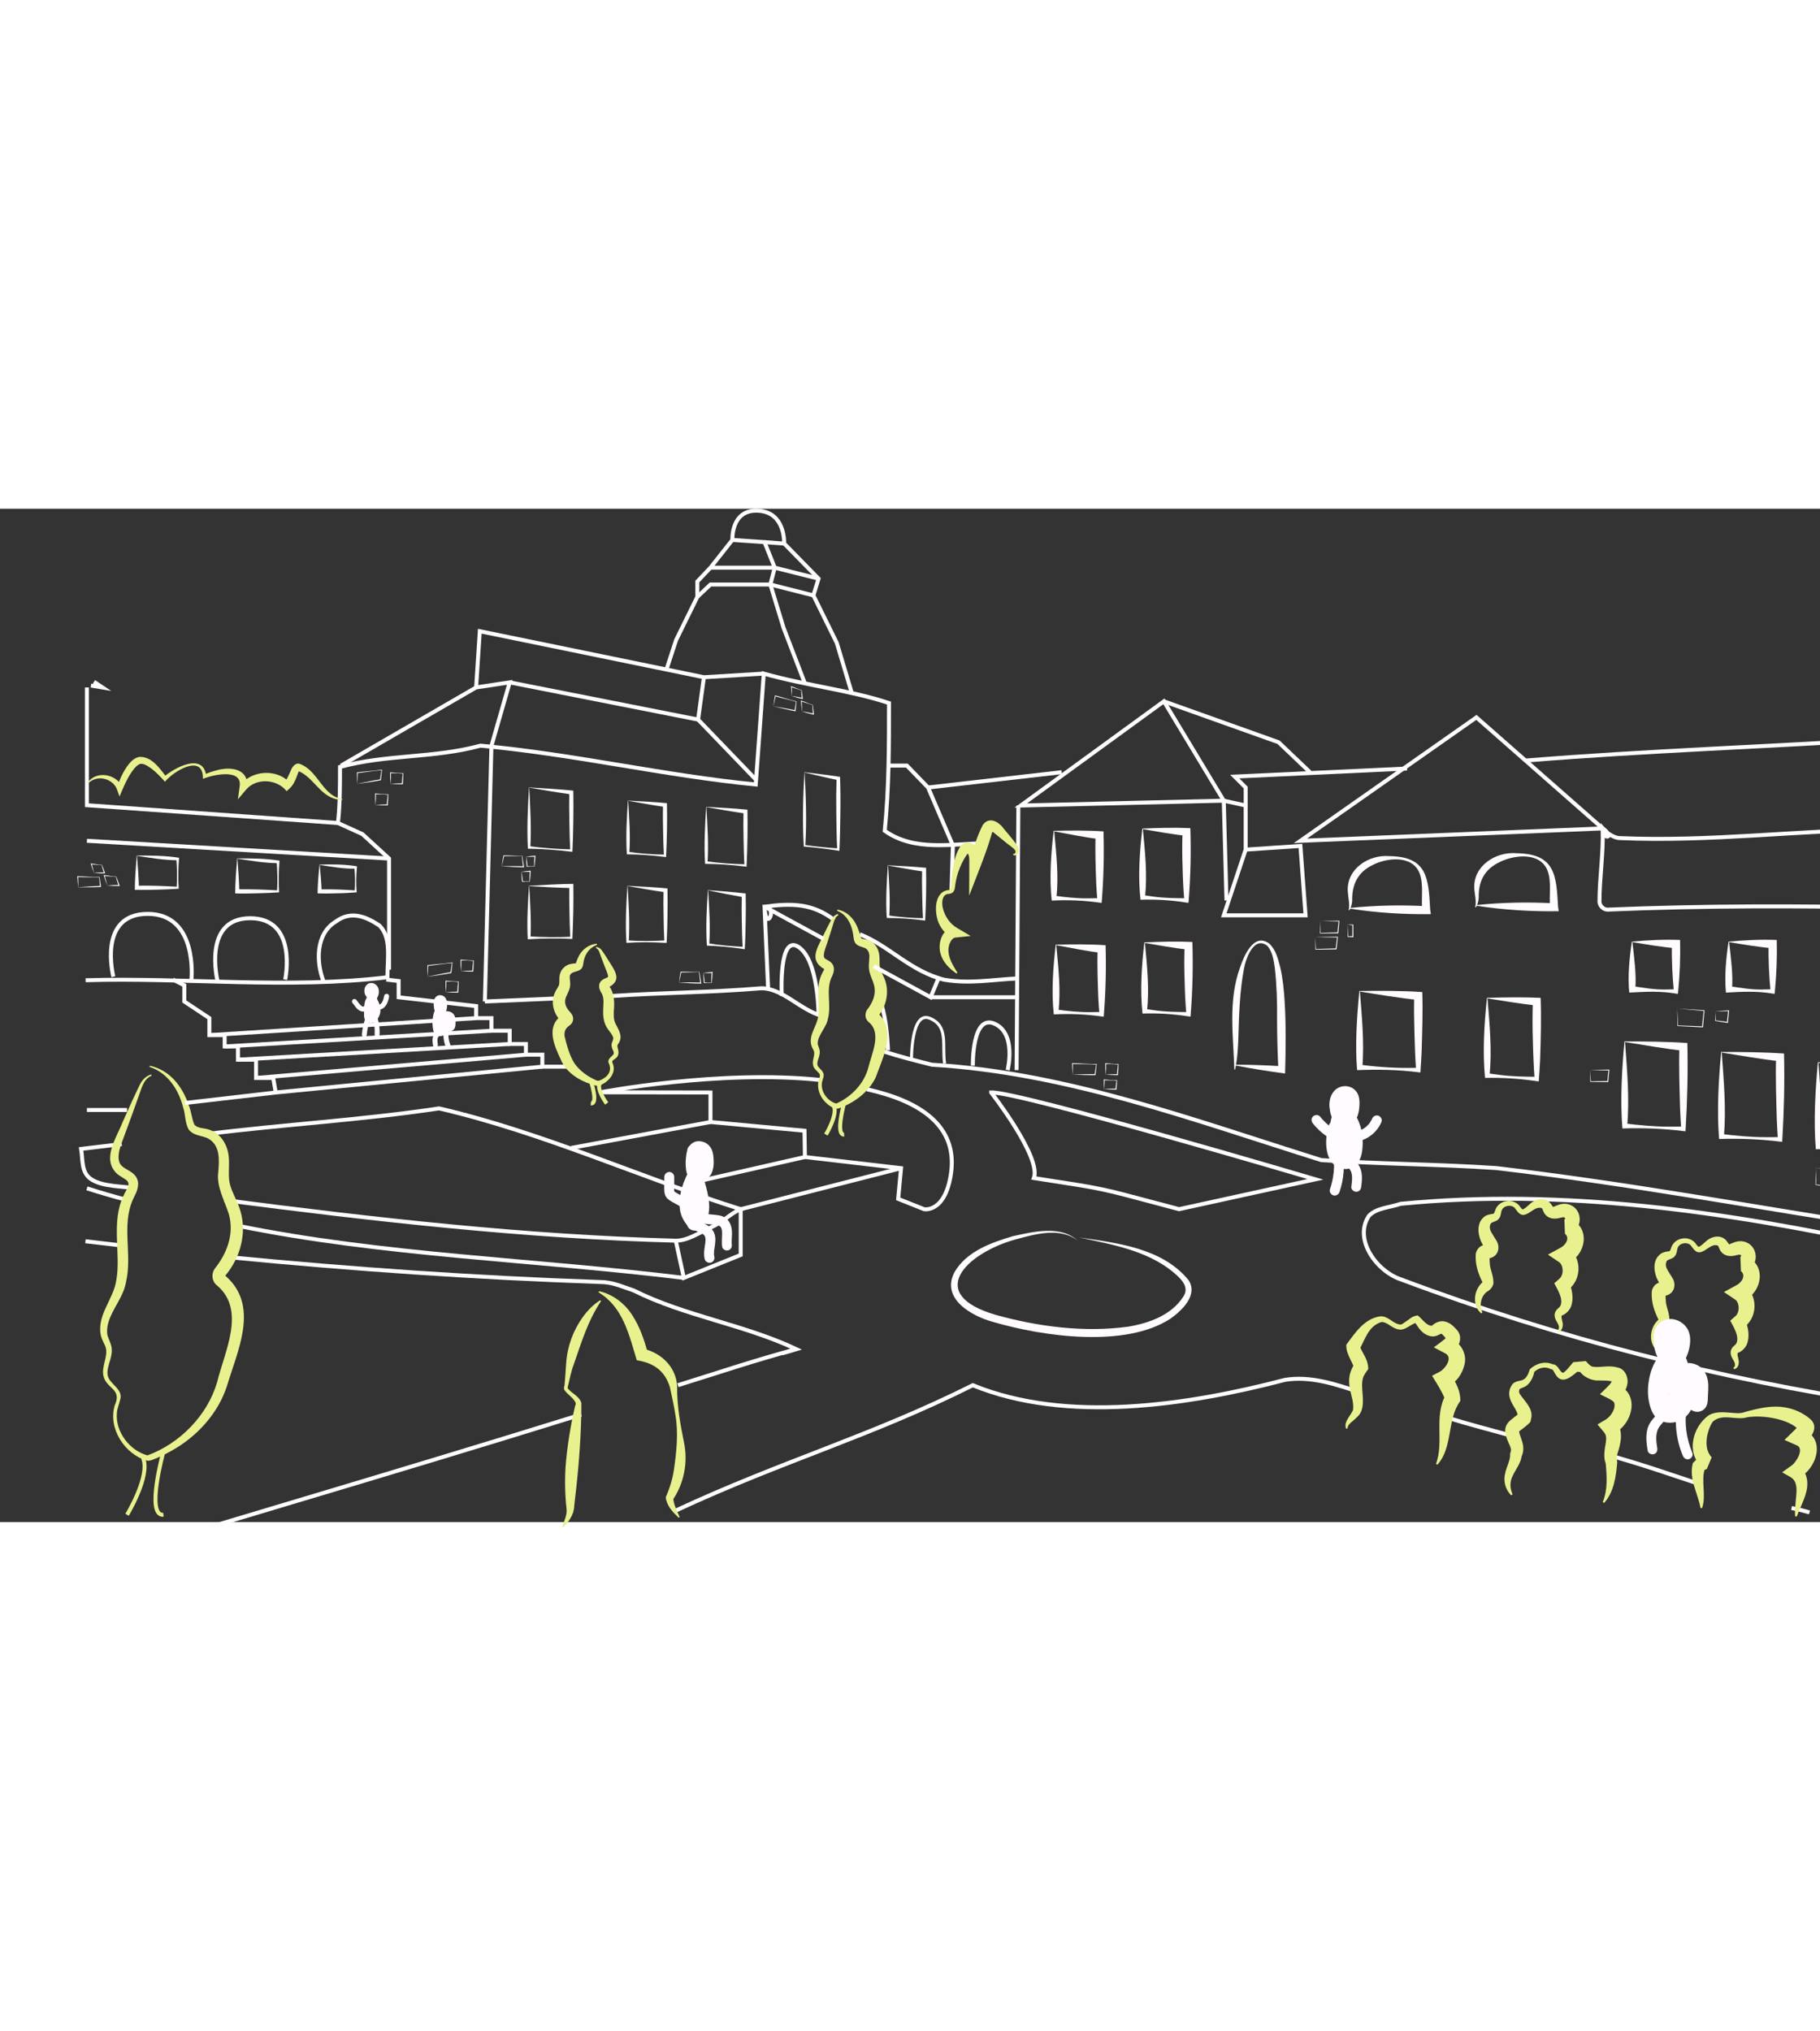 <?xml version="1.0" encoding="UTF-8"?><svg id="Lager_2" xmlns="http://www.w3.org/2000/svg" width="18.44cm" height="20.57cm" xmlns:xlink="http://www.w3.org/1999/xlink" viewBox="0 0 457.97 254.92"><rect x="0" y="0" width="457.97" height="254.92" fill="#333333" stroke="none"/><path d="M23.65,43.54l2.13,1.42-2.89-.48" fill="none" stroke="#fffbff" stroke-miterlimit="10"/><polyline points="21.87 44.95 21.87 74.58 85.04 79.06 91.19 81.85 97.9 88 97.9 115.95" fill="none" stroke="#fffbff" stroke-miterlimit="10"/><line x1="21.87" y1="83.53" x2="97.9" y2="88" fill="none" stroke="#fffbff" stroke-miterlimit="10"/><path d="M28.53,117.72s-4.1-15.8,8.63-15.8,11.01,16.54,11.01,16.54" fill="none" stroke="#fffbff" stroke-miterlimit="10"/><path d="M54.74,118.81s-3.9-15.8,8.21-15.8,8.81,15.44,8.81,15.44" fill="none" stroke="#fffbff" stroke-miterlimit="10"/><line x1="123.66" y1="59.66" x2="122.01" y2="123.96" fill="none" stroke="#fffbff" stroke-miterlimit="10"/><path d="M85.04,79.06c.52-4.48,.52-9.83,.52-14.11,11.78-3.21,23.56-2.14,35.34-5.35,23.56,2.14,46.05,7.5,69.27,9.77,.67-9.3,1.35-18.59,2.02-27.89,11.16,3.12,21.87,4.19,31.51,7.41,0,10.71,0,21.42-1.07,32.13,7.5,5.35,17.13,3.21,25.5,3.12" fill="none" stroke="#fffbff" stroke-miterlimit="10"/><polyline points="223.44 64.62 228.2 64.62 233.53 70.13 239.78 84.7 239.42 96.19" fill="none" stroke="#fffbff" stroke-miterlimit="10"/><line x1="233.53" y1="70.13" x2="267.15" y2="66.27" fill="none" stroke="#fffbff" stroke-miterlimit="10"/><polygon points="256.86 74.66 292.87 48.45 307.94 73.44 256.86 74.66" fill="none" stroke="#fffbff" stroke-miterlimit="10"/><polyline points="292.87 48.45 321.72 58.74 329.62 66.27" fill="none" stroke="#fffbff" stroke-miterlimit="10"/><polyline points="313.45 74.66 307.94 73.44 308.62 98.53" fill="none" stroke="#fffbff" stroke-miterlimit="10"/><polygon points="327.23 83.54 371.51 52.49 403.29 80.42 327.23 83.54" fill="none" stroke="#fffbff" stroke-miterlimit="10"/><polyline points="313.45 85.75 307.94 102.28 328.52 102.28 327.23 84.83 313.45 85.75 313.45 70.13 310.7 67.38 354.05 65.35" fill="none" stroke="#fffbff" stroke-miterlimit="10"/><path d="M475.22,80.66c-22.74,.19-44.74,3.19-67.74,2.19-1,0-3-1-4.19-2.43-.09,3.05,3.39,2.42,0,0,.19,6.43-.81,12.43-.81,18.43,0,1,1,2,2,2,24-1,48-1,71.75-.48" fill="none" stroke="#fffbff" stroke-miterlimit="10"/><path d="M476.1,57.86c-30.62,1.99-61.62,2.99-92.24,5.49" fill="none" stroke="#fffbff" stroke-miterlimit="10"/><polyline points="85.82 64.62 119.81 44.95 128.26 43.68 123.66 59.66" fill="none" stroke="#fffbff" stroke-miterlimit="10"/><polyline points="128.26 43.68 175.66 53.04 190.26 68.2" fill="none" stroke="#fffbff" stroke-miterlimit="10"/><polyline points="192.19 41.47 177.13 42.39 167.7 40.45 120.73 30.81 119.81 44.95" fill="none" stroke="#fffbff" stroke-miterlimit="10"/><path d="M167.7,40.45l2.44-7.44,5.33-10.84v-3.86l3.31-3.49,5.51-6.98s-.38-7.35,5.96-7.35,7.08,5.88,7.08,8.27l8.64,8.82-1.29,4.23,5.88,11.94,3.74,12.47" fill="none" stroke="#fffbff" stroke-miterlimit="10"/><polyline points="178.78 14.83 194.95 14.83 205.97 17.59" fill="none" stroke="#fffbff" stroke-miterlimit="10"/><polyline points="175.47 22.18 178.78 19.06 193.85 19.06 204.69 21.81" fill="none" stroke="#fffbff" stroke-miterlimit="10"/><path d="M21.54,118.61c24.95-.75,50.95,2.25,75.95-.75,0-5,1-10-2-13-3-2-7-4-11-1-5,3-5,10-3.11,14.95" fill="none" stroke="#fffbff" stroke-miterlimit="10"/><path d="M222.5,136.57c3.99,1.29,7.99,2.29,11.99,3.29,34,2,66,14,98,24,15,1,29,1,44,2,34,4,66,10,98.53,14.99" fill="none" stroke="#fffbff" stroke-miterlimit="10"/><path d="M153.92,122.58c13.03-.88,24.81-.88,37.66-1.95,5.35,0,9.64,5.35,15.1,6.91" fill="none" stroke="#fffbff" stroke-miterlimit="10"/><path d="M122.01,123.96c6.12-.26,12.24-.53,18.37-.79" fill="none" stroke="#fffbff" stroke-miterlimit="10"/><path d="M209.92,103.46c-5.49-4.25-10.84-4.25-17.54-3.35,.3,6.92,3.5,0,0,0,.3,6.92,.6,13.85,.91,20.77" fill="none" stroke="#fffbff" stroke-miterlimit="10"/><path d="M255.96,118.16c-6.56,.33-11.91,1.4-18.34,.33-8.57-2.14-13.92-8.57-21.24-11.43" fill="none" stroke="#fffbff" stroke-miterlimit="10"/><line x1="256.25" y1="74.66" x2="255.81" y2="141.21" fill="none" stroke="#fffbff" stroke-miterlimit="10"/><path d="M196.71,122.52s-.84-15.63,4.21-12.29,5.04,16.9,5.04,16.9" fill="none" stroke="#fffbff" stroke-miterlimit="10"/><path d="M221.17,122.89c1.65,4.16,2.07,8.9,2.28,13.34" fill="none" stroke="#fffbff" stroke-miterlimit="10"/><path d="M229.36,138.74s-.17-12.55,4.61-10.56,3.03,6.71,3.73,11.39" fill="none" stroke="#fffbff" stroke-miterlimit="10" stroke-width=".75"/><path d="M244.8,140.11s-.26-13.02,5.41-10.58,3.34,11.68,3.34,11.68" fill="none" stroke="#fffbff" stroke-miterlimit="10"/><polyline points="97.2 118.45 100.31 118.81 100.31 122.9 119.81 125.12 119.81 128.14 123.66 128.14 123.66 131.31 128.26 131.31 128.26 134.64 132.34 134.64 132.34 137.34 136.47 137.34 136.47 140.35 143.76 140.35" fill="none" stroke="#fffbff" stroke-miterlimit="10"/><polyline points="43.53 118.45 46.38 119.89 46.38 123.96 52.68 128.14 52.68 132.42 56.53 132.42 56.53 135.27 59.88 135.27 59.88 138.6 64.43 138.6 64.43 143.2 68.75 143.2 69.38 146.85" fill="none" stroke="#fffbff" stroke-miterlimit="10"/><line x1="52.68" y1="132.42" x2="119.81" y2="128.14" fill="none" stroke="#fffbff" stroke-miterlimit="10"/><line x1="56.53" y1="135.27" x2="123.66" y2="131.31" fill="none" stroke="#fffbff" stroke-miterlimit="10"/><line x1="59.88" y1="138.6" x2="128.26" y2="134.64" fill="none" stroke="#fffbff" stroke-miterlimit="10"/><line x1="64.43" y1="143.2" x2="132.34" y2="137.34" fill="none" stroke="#fffbff" stroke-miterlimit="10"/><path d="M30.63,159.82c-3.41,.41-6.81,.81-10.22,1.22,.49,2.93-.08,6.15,2.85,7.83s7.39,1.54,10.76,2.08" fill="none" stroke="#fffbff" stroke-miterlimit="10"/><path d="M56.45,173.92c38.03,4.93,75.6,9.21,113.6,10.21,3,0,5.85-1.99,8.73-3.29,3.65-1.65,4.74-3.43,7.6-4.63-24.9-7.85-49.9-19.36-75.9-25.36-20,3-39,4-58.93,6.51" fill="none" stroke="#fffbff" stroke-miterlimit="10"/><path d="M206.5,143.71c-25.39-2.69-55.4,3.09-55.4,3.09l27.68,.05v7.42l23.66,2.2,.1,6.61,24.19,2.81-.72,7.72,6.52,2.6s5.35,1.01,6.78-9.07c1.69-11.94-7.83-18.14-21.17-21.1" fill="none" stroke="#fffbff" stroke-miterlimit="10"/><path d="M249.41,146.85s12.67,16.23,10.75,21.52l11.17,1.75c3.92,.62,7.81,1.43,11.65,2.45l13.7,3.63,34.32-7.51s-74.59-22.09-81.59-21.85Z" fill="none" stroke="#fffbff" stroke-miterlimit="10"/><path d="M146.25,227.86c-24.22,7.54-48.51,14.84-72.81,22.11-6.82,2.04-13.65,4.08-20.47,6.13" fill="none" stroke="#fffbff" stroke-miterlimit="10"/><path d="M57.54,188.27c31.23,3.04,62.29,5.18,93.35,6.25,3.21,0,5.35,1.07,8.57,2.14,12.85,6.43,27.84,8.57,40.94,14.76-1.18,.36-2.36,.72-3.55,1.04,1.16-.43,2.34-.78,3.55-1.04-10.05,2.65-19.89,5.98-29.81,9.06" fill="none" stroke="#fffbff" stroke-miterlimit="10"/><path d="M21.5,184.27c2.98,.35,5.95,.7,8.93,1.05" fill="none" stroke="#fffbff" stroke-miterlimit="10"/><path d="M450.81,251.38c1.52,.29,3.03,.67,4.52,1.09" fill="none" stroke="#fffbff" stroke-miterlimit="10"/><path d="M404.85,238.11c7.81,2.13,15.46,4.8,23.14,7.36" fill="none" stroke="#fffbff" stroke-miterlimit="10"/><path d="M363.89,228.56c5.51,1.7,11.09,3.16,16.65,4.68" fill="none" stroke="#fffbff" stroke-miterlimit="10"/><path d="M170.19,251.95c26.74-12.45,48.9-18.61,74.6-31.46,23.56,9.64,53.88,5.09,78.51-1.34,6.43-1.07,12.85,1.07,19.33,3.28" fill="none" stroke="#fffbff" stroke-miterlimit="10"/><path d="M474.43,185.45c-39.95-8.6-80.95-14.6-121.95-10.6-3,1-6,1-8,3-4,6,2,14,8,16,40,15,80,25,120.84,31.25" fill="none" stroke="#fffbff" stroke-miterlimit="10"/><path d="M34.41,87.25c3.51-.03,7.16,0,10.65,.55-.2,2.51-.27,5.03-.1,7.55,0,0,.01,.24,.01,.24-1.8,.11-3.6,.21-5.4,.24-1.88,.05-3.77,.09-5.65,.03,0-2.62,.28-5.98,.49-8.6h0Zm.07,.07c.18,2.31,.44,5.76,.48,8.03,0,0-.52-.52-.52-.52,3.42-.06,6.84,.06,10.26,.26,0,0-.25,.25-.25,.25,.16-2.42,.11-4.84-.08-7.26,0,0,.31,.34,.31,.34-3.46,0-6.77-.59-10.2-1.1h0Z" fill="#fffbff"/><path d="M59.67,87.96c3.51-.01,7.15,0,10.66,.57-.19,2.58-.28,5.15-.11,7.73,0,0,.01,.24,.01,.24-1.8,.11-3.6,.21-5.4,.24-1.88,.05-3.77,.09-5.65,.03,0-2.68,.28-6.13,.49-8.81h0Zm.07,.07c.18,2.37,.45,5.9,.48,8.23,0,0-.52-.52-.52-.52,3.42-.05,6.84,.06,10.26,.27,0,0-.25,.25-.25,.25,.16-2.48,.1-4.96-.09-7.44,0,0,.32,.34,.32,.34-3.45-.02-6.77-.61-10.2-1.13h0Z" fill="#fffbff"/><path d="M80.39,89.52c2.99-.1,6.4-.09,9.44,.43-.19,2.1-.26,4.21-.09,6.31,0,0,.02,.24,.02,.24-1.6,.11-3.2,.22-4.8,.24-1.68,.05-3.37,.09-5.05,.01,.04-2.4,.25-4.93,.49-7.24h0Zm.07,.07c.18,1.92,.43,4.8,.48,6.68,0,0-.51-.51-.51-.51,3.02-.07,6.05,.05,9.06,.26,0,0-.25,.25-.25,.25,.16-2.02,.12-4.03-.07-6.04,0,0,.3,.32,.3,.32-3.11,.05-5.85-.46-9.01-.95h0Z" fill="#fffbff"/><path d="M133.17,70.17c.26,5.18,.57,9.95,.28,15.04,0,0-.29-.32-.29-.32,3.53,.47,7.07,.72,10.62,.81,0,0-.3,.28-.3,.28-.12-2.44-.17-4.87-.21-7.31-.05-2.44-.07-4.87-.02-7.31l.45,.5c-2.99-.41-7.5-1.17-10.54-1.7h0Zm-.07-.07c3.39,.21,7.8,.46,11.16,.81,.06,2.59,.04,5.18,0,7.77-.03,2.54-.1,5.08-.22,7.62l-.29-.03c-3.62-.44-7.26-.7-10.91-.75-.29-5.06-.02-10.45,.27-15.42h0Z" fill="#fffbff"/><path d="M158.08,73.49c.26,4.55,.57,8.68,.28,13.14,0,0-.29-.32-.29-.32,3.08,.44,6.18,.66,9.29,.71,0,0-.3,.28-.3,.28-.12-2.13-.17-4.26-.21-6.39-.05-2.13-.07-4.26-.02-6.39l.45,.5c-2.6-.37-6.55-1.06-9.2-1.55h0Zm-.07-.07c2.99,.16,6.86,.35,9.82,.65,.09,4.41,0,8.83-.21,13.24,0,0-.02,.32-.02,.32l-.29-.04c-3.18-.41-6.37-.63-9.57-.65-.3-4.43-.03-9.19,.27-13.53h0Z" fill="#fffbff"/><path d="M177.76,75.06c.26,4.82,.57,9.22,.28,13.95,0,0-.29-.32-.29-.32,3.27,.45,6.56,.69,9.86,.76,0,0-.3,.28-.3,.28-.12-2.26-.17-4.52-.21-6.78-.05-2.26-.07-4.52-.02-6.78l.45,.5c-2.77-.39-6.96-1.11-9.77-1.61h0Zm-.07-.07c3.16,.18,7.26,.39,10.39,.72,.09,4.68,0,9.35-.21,14.03,0,0-.02,.32-.02,.32l-.29-.04c-3.37-.43-6.75-.66-10.14-.69-.29-4.7-.02-9.73,.27-14.34h0Z" fill="#fffbff"/><path d="M223.48,89.77c.26,4.45,.57,8.49,.28,12.86,0,0-.29-.32-.29-.32,3.01,.43,6.04,.65,9.09,.7,0,0-.3,.28-.3,.28-.12-2.08-.17-4.17-.21-6.25-.05-2.08-.07-4.17-.02-6.25l.45,.5c-2.54-.36-6.41-1.05-9-1.52h0Zm-.07-.07c2.93,.15,6.71,.33,9.62,.63,.09,4.32,0,8.64-.21,12.96,0,0-.02,.32-.02,.32l-.29-.04c-3.11-.41-6.23-.62-9.37-.63-.3-4.33-.03-9,.27-13.24h0Z" fill="#fffbff"/><path d="M202.47,66.36c.33,6.25,.55,12.27,.17,18.42,0,0-.18-.2-.18-.2,2.82,.42,5.67,.67,8.51,.87l-.31,.28c-.15-2.98-.18-5.97-.22-8.95-.05-2.98-.03-5.97,.06-8.95l.37,.44c-2.71-.54-5.42-1.24-8.39-1.91h0Zm-.06-.08c2.8,.35,5.92,.68,8.97,1.17,.11,3.11,.13,6.22,.08,9.33-.05,3.09-.08,6.18-.24,9.28l-.3-.04c-2.82-.43-5.65-.81-8.5-1.03h-.17s0-.2,0-.2c-.36-6-.18-12.63,.17-18.5h0Z" fill="#fffbff"/><path d="M133.17,94.93c.25,4.37,.54,8.66,.33,13.01,0,0-.36-.36-.36-.36,3.54,.21,7.08,.28,10.63,.09,0,0-.27,.27-.27,.27-.11-2.17-.18-4.35-.21-6.52-.04-2.17-.08-4.35-.04-6.52l.52,.52c-3-.04-7.54-.3-10.59-.48h0Zm-.07-.07c3.39-.19,7.8-.48,11.17-.49,.08,4.52-.03,9.04-.23,13.56,0,0-.01,.29-.01,.29h-.26c-3.66-.22-7.31-.12-10.97,.09-.25-4.47,.02-9.02,.31-13.46h0Z" fill="#fffbff"/><path d="M157.94,94.93c.27,4.83,.57,9.23,.27,13.97l-.3-.3c3.19,.21,6.37,.17,9.56,0,0,0-.3,.3-.3,.3-.12-2.15-.16-4.31-.19-6.46-.05-2.15-.06-4.31-.01-6.46l.45,.5c-2.68-.37-6.74-1.07-9.47-1.56h0Zm-.07-.07c3.07,.16,7.05,.35,10.09,.66,.05,2.31,.05,4.61,0,6.92-.04,2.26-.08,4.51-.21,6.77h-.28c-3.28-.19-6.56-.22-9.84,0-.31-4.7-.06-9.75,.25-14.36h0Z" fill="#fffbff"/><path d="M178.2,96.02c.27,4.71,.57,8.99,.27,13.6l-.27-.3c2.97,.49,5.97,.76,8.98,.89,0,0-.31,.28-.31,.28-.12-2.21-.17-4.42-.21-6.63-.05-2.21-.05-4.42,0-6.63l.43,.5c-2.51-.43-6.33-1.19-8.88-1.72h0Zm-.07-.08c2.9,.22,6.64,.5,9.51,.84,.05,2.36,.06,4.72,0,7.08-.04,2.32-.09,4.64-.23,6.95,0,0-.29-.04-.29-.04-3.06-.47-6.14-.77-9.24-.86-.31-4.57-.05-9.49,.25-13.97h0Z" fill="#fffbff"/><path d="M339.37,100.95c.34-1.55-.13-3.02-.23-4.7-.34-5.64,5.28-9.31,10.47-8.86,9.61,.12,9.84,5.62,10.27,13.48,0,0,.17,1.11,.17,1.11-6.78,.1-13.54-.33-20.26-1.36,0,0,0-.2,0-.2,6.36-.66,12.73-.78,19.11-.44,0,0-1.03,1.13-1.03,1.13-.29-3.39,.39-6.46-.62-9.3-1.75-4.76-8.26-4.07-11.92-2.15-3.72,1.84-5.18,4.94-5.08,8.99-.08,.82-.26,1.67-.7,2.38l-.18-.08h0Z" fill="#fffbff"/><path d="M371.21,100.22c.35-1.56-.13-3.04-.23-4.73-.29-5.69,5.45-9.28,10.64-8.83,9.69,.14,10.01,5.47,10.44,13.48,0,0,.17,1.11,.17,1.11-6.9,.1-13.77-.32-20.61-1.36,0,0,0-.2,0-.2,6.48-.67,12.96-.78,19.46-.43,0,0-1.02,1.12-1.02,1.12-.31-3.41,.41-6.51-.66-9.36-1.87-4.73-8.39-3.97-12.1-2.11-3.8,1.84-5.31,4.85-5.21,8.98-.08,.82-.26,1.69-.7,2.4l-.18-.08h0Z" fill="#fffbff"/><path d="M342.2,121.47c.51,6.68,1.11,12.56,.62,19.07,0,0-.66-.69-.66-.69,4.9,.65,9.81,.94,14.76,.78,0,0-.59,.56-.59,.56-.2-2.69-.35-6.59-.41-9.32-.08-3.11-.15-6.21-.06-9.32,0,0,.95,1.02,.95,1.02-4.11-.39-10.44-1.44-14.61-2.11h0Zm-.14-.15c5.09-.07,10.6-.09,15.83,.26,.18,4.83-.03,10.09-.16,14.95-.08,1.76-.2,3.52-.31,5.28,0,0-.55-.06-.55-.06-5.11-.64-10.23-.73-15.38-.52-.54-6.48-.04-13.62,.57-19.91h0Z" fill="#fffbff"/><path d="M374.3,123.19c.54,6.56,1.15,12.87,.53,19.4,0,0-.55-.59-.55-.59,1.03,.14,2.07,.31,3.1,.43,2.99,.38,6.34,.46,9.37,.47,0,0-.59,.55-.59,.55-.23-2.81-.38-6.87-.44-9.73-.11-3.24-.11-6.48,0-9.73,0,0,.92,.99,.92,.99-3.45-.36-8.82-1.23-12.34-1.79h0Zm-.14-.15c4.43-.13,9.06-.21,13.51,0,.19,5.02,.04,10.5-.13,15.54-.08,1.82-.22,3.65-.34,5.48l-.54-.07c-4.26-.63-8.69-.91-12.98-.81-.64-6.65-.2-13.55,.48-20.13h0Z" fill="#fffbff"/><path d="M265.28,81.18c.54,5.94,1.14,11.01,.55,16.77,0,0-.59-.62-.59-.62,2.77,.4,5.82,.71,8.6,.68,0,0,2.88-.05,2.88-.05l-.59,.56c-.1-1.37-.22-2.73-.28-4.1-.14-3.97-.32-8.35-.16-12.3,0,0,.92,1,.92,1-3.16-.38-8.11-1.34-11.33-1.95h0Zm-.14-.15c4.11-.1,8.4-.14,12.54,.14,.17,5.7,.03,11.66-.42,17.35,0,0-.05,.63-.05,.63l-.54-.06c-3.89-.56-8.1-.73-12.02-.51-.64-5.68-.16-12.06,.49-17.55h0Z" fill="#fffbff"/><path d="M287.59,80.61c.54,5.81,1.15,11.38,.53,17.16,0,0-.55-.59-.55-.59,.92,.13,1.83,.29,2.74,.4,2.65,.36,5.61,.41,8.29,.4,0,0-.59,.55-.59,.55-.25-2.87-.38-5.73-.44-8.61-.11-2.87-.11-5.74,0-8.61,0,0,.92,.99,.92,.99-3.03-.33-7.81-1.16-10.9-1.69h0Zm-.14-.15c3.96-.18,8.09-.29,12.08-.11,.2,6.06,.06,12.13-.42,18.17,0,0-.05,.62-.05,.62l-.54-.07c-3.78-.6-7.73-.84-11.54-.71-.64-5.9-.22-12.06,.47-17.9h0Z" fill="#fffbff"/><path d="M265.8,109.81c.54,5.94,1.14,11.01,.55,16.77,0,0-.59-.62-.59-.62,2.77,.4,5.82,.71,8.6,.68,0,0,2.88-.05,2.88-.05l-.59,.56c-.1-1.37-.22-2.73-.28-4.1-.14-3.97-.32-8.35-.16-12.3,0,0,.92,1,.92,1-3.16-.38-8.11-1.34-11.33-1.95h0Zm-.14-.15c4.11-.1,8.4-.14,12.54,.14,.17,5.7,.03,11.66-.42,17.35,0,0-.05,.63-.05,.63l-.54-.06c-3.89-.56-8.1-.73-12.02-.51-.64-5.68-.16-12.06,.49-17.55h0Z" fill="#fffbff"/><path d="M288.1,109.24c.54,5.81,1.15,11.38,.53,17.16,0,0-.55-.59-.55-.59,.92,.13,1.83,.29,2.74,.4,2.65,.36,5.61,.41,8.29,.4,0,0-.59,.55-.59,.55-.25-2.87-.38-5.73-.44-8.61-.11-2.87-.11-5.74,0-8.61,0,0,.92,.99,.92,.99-3.03-.33-7.81-1.16-10.9-1.69h0Zm-.14-.15c3.96-.18,8.09-.29,12.08-.11,.2,6.06,.06,12.13-.42,18.17,0,0-.05,.62-.05,.62l-.54-.07c-3.78-.6-7.73-.84-11.54-.71-.64-5.9-.22-12.06,.47-17.9h0Z" fill="#fffbff"/><path d="M408.91,134.15c.54,7.39,1.13,13.92,.56,21.12,0,0-.6-.63-.6-.63,3.56,.44,7.49,.8,11.06,.8,0,0,3.7-.01,3.7-.01l-.59,.56c-.1-1.72-.22-3.44-.28-5.16-.14-5-.32-10.5-.17-15.48,0,0,.92,1.01,.92,1.01-4.1-.46-10.43-1.53-14.61-2.21h0Zm-.14-.15c5.19,0,10.62,.04,15.82,.4,.17,7.09,0,14.5-.43,21.59,0,0-.04,.62-.04,.62l-.55-.06c-4.96-.61-10.33-.83-15.32-.65-.59-7.13-.12-14.96,.52-21.9h0Z" fill="#fffbff"/><path d="M433.24,136.8c.54,7.39,1.13,13.92,.56,21.12,0,0-.6-.63-.6-.63,3.56,.44,7.49,.8,11.06,.8,0,0,3.7-.01,3.7-.01l-.59,.56c-.1-1.72-.22-3.44-.28-5.16-.14-5-.32-10.5-.17-15.48,0,0,.92,1.01,.92,1.01-4.1-.46-10.43-1.53-14.61-2.21h0Zm-.14-.15c5.19,0,10.62,.04,15.82,.4,.17,7.09,0,14.5-.43,21.59,0,0-.04,.62-.04,.62l-.55-.06c-4.96-.61-10.33-.83-15.32-.65-.59-7.13-.12-14.96,.52-21.9h0Z" fill="#fffbff"/><path d="M457.58,139.38c.54,7.39,1.13,13.92,.56,21.12,0,0-.6-.63-.6-.63,3.56,.44,7.49,.8,11.06,.8,0,0,3.7-.01,3.7-.01l-.59,.56c-.1-1.72-.22-3.44-.28-5.16-.14-5-.32-10.5-.17-15.48,0,0,.92,1.01,.92,1.01-4.1-.46-10.43-1.53-14.61-2.21h0Zm-.14-.15c5.19,0,10.62,.04,15.82,.4,.17,7.09,0,14.5-.43,21.59,0,0-.04,.62-.04,.62l-.55-.06c-4.96-.61-10.33-.83-15.32-.65-.59-7.13-.12-14.96,.52-21.9h0Z" fill="#fffbff"/><path d="M410.77,109.04c.43,3.88,1.03,8,.73,11.85,0,0-.76-.8-.76-.8,2.74,.4,5.48,.9,8.26,.85,.92,.01,1.85-.05,2.77-.07l-.57,.55c-.4-3.96-.55-7.94-.51-11.92,0,0,1,1.05,1,1.05-3.03-.19-7.83-1.02-10.92-1.52h0Zm-.14-.14c3.83-.37,8.14-.58,12.13-.42,.11,4.32-.06,8.64-.48,12.94,0,0-.06,.61-.06,.61l-.51-.06c-3.89-.68-7.82-.47-11.74-.25-.4-4.26,.04-8.66,.66-12.82h0Z" fill="#fffbff"/><path d="M435.1,109.04c.43,3.88,1.03,8,.73,11.85,0,0-.76-.8-.76-.8,2.74,.4,5.48,.9,8.26,.85,.92,.01,1.85-.05,2.77-.07l-.57,.55c-.4-3.96-.55-7.94-.51-11.92,0,0,1,1.05,1,1.05-3.03-.19-7.83-1.02-10.92-1.52h0Zm-.14-.14c3.83-.37,8.14-.58,12.13-.42,.11,4.32-.06,8.64-.48,12.94,0,0-.06,.61-.06,.61l-.51-.06c-3.89-.68-7.82-.47-11.74-.25-.4-4.26,.04-8.66,.66-12.82h0Z" fill="#fffbff"/><path d="M459.44,109.94c.43,3.88,1.03,8,.73,11.85,0,0-.76-.8-.76-.8,2.74,.4,5.48,.9,8.26,.85,.92,.01,1.85-.05,2.77-.07l-.57,.55c-.4-3.96-.55-7.94-.51-11.92,0,0,1,1.05,1,1.05-3.03-.19-7.83-1.02-10.92-1.52h0Zm-.14-.14c3.83-.37,8.14-.58,12.13-.42,.11,4.32-.06,8.64-.48,12.94,0,0-.06,.61-.06,.61l-.51-.06c-3.89-.68-7.82-.47-11.74-.25-.4-4.26,.04-8.66,.66-12.82h0Z" fill="#fffbff"/><line x1="178.78" y1="154.27" x2="143.76" y2="160.79" fill="none" stroke="#fffbff" stroke-miterlimit="10"/><line x1="202.54" y1="163.08" x2="172.07" y2="170.01" fill="none" stroke="#fffbff" stroke-miterlimit="10"/><polyline points="186.38 176.21 186.38 187.72 172.07 193.49 170.05 184.13" fill="none" stroke="#fffbff" stroke-miterlimit="10"/><path d="M32.02,173.92c-3.41-.91-6.8-1.89-10.15-2.96" fill="none" stroke="#fffbff" stroke-miterlimit="10"/><path d="M172.07,193.49c-37.59-4.63-75.59-5.63-112.44-13.16" fill="none" stroke="#fffbff" stroke-miterlimit="10"/><line x1="226.73" y1="165.89" x2="186.38" y2="176.21" fill="none" stroke="#fffbff" stroke-miterlimit="10"/><path d="M338.72,231.41c-.75-1.82,1.46-3.46,1.84-5.02,0,0-.08,.21-.08,.21,.09-.81,0-1.6-.16-2.44-.42-1.92-1.15-3.97-.7-6.14,.24-1.2,.78-2.31,1.44-3.24l-.36,1.07c0,.2,0,.07-.06-.06-.13-.33-.6-1.3-.77-1.64-.57-1.23-1.16-2.33-1.09-3.85,2.17-2.95,4.55-6.59,8.53-7.14,1.94-.15,3.17,1.78,4.8,2.03,.39,.04,.47,.05,.82-.15,.56-.34,1.45-1.01,2-1.41,.38-.29,1.06-.66,1.85-.69,.97,.81,1.75,1.96,2.8,2.44,.31,.13,.57,.16,.88,.12,.07,0-.06-.02-.08-.01-.12,.01,.09-.1,.32-.29,.64-.53,1.82-.98,2.79-.76,1.41,.32,2.19,1.12,3.12,2.14,1.62,1.84,.55,4.28-1,5.55,0,0-.51-3.22-.51-3.22,2.58,.84,4.13,3.9,3.38,6.5-.58,2.37-1.96,4.21-4.12,5.41,0,0,.86-2.97,.86-2.97,1.1,2.11,2.32,4.01,2.24,6.61-3.42,4.59-1.78,11.65-5.78,16.03,0,0-.33-.22-.33-.22,2.07-5.6-.62-11.94,2.47-17.42,0,0-.28,1.01-.28,1.01-.69-1.82-2.12-4.02-3.19-5.75l2.03-1.07c1.3-.73,3.35-3.56,1.26-4.58,0,0-2.84-1.5-2.84-1.5,.4-.33,2.79-1.98,2.99-2.36,.02-.02,0,.1,.04,.19,.03,.09,.06,.04-.02-.09-.08-.13-.22-.31-.41-.51-.15-.18-.48-.49-.6-.61,0-.02,.02-.05-.06-.05-.6,.12-.85,.47-1.79,.66-.94,.11-1.87-.23-2.6-.74-1.29-.95-1.83-2.2-2.46-2.96l.62,.26c-.4,0-1.34,.55-1.81,.85-.79,.46-1.77,1.1-2.77,.85-1.02-.18-1.78-.77-2.46-1.19-.68-.45-1.33-.73-1.97-.67l.17-.02c-3.42,1.03-4.09,4.34-5.77,7.25,0,0,.28-.94,.28-.94,.01-.18,.03-.05,.09,.08,.74,1.69,1.82,2.95,2,4.92,0,0,.02,.56,.02,.56-.54,.72-1.15,1.53-1.36,2.36-.63,2.58,.67,5.67-.44,8.33-.44,1.01-1.39,1.73-2.07,2.34-.67,.58-1.33,1.04-1.32,1.85l-.38,.11h0Z" fill="#e9f18f"/><path d="M380.29,248.19c-1.47-1.33-2.07-3.64-1.53-5.57,.3-1.62,1.39-3.39,1.23-4.86,.23-.74,.37-1.01-.02-1.98-1.05-2.35-2.26-4.62,.31-6.65,.79-.67,1.53-1.16,1.95-1.54l-.43,.7c.08-.23,.12-.38-.04-.86-.49-1.31-1.62-2.47-1.94-4.15-.22-1.13,.14-2.26,.84-3.15,.56-.52,1.27-.68,1.9-.8,1.43-.21,1.96-1.45,2.37-2.83,1.52-1.48,3.87-2.19,5.86-1.24-.72-.14,.25-.06,.49,.09,.88,.45,1.09,1.42,1.8,1.94,.18,.13,.22,.09,.25,.07,.78-.39,1.86-1.9,2.55-2.67,.43-.05,2.15-.19,2.61-.23,0,0,.56-.05,.56-.05,.42,.49,1.11,1.29,1.68,1.41,1.95,.34,4.25-.5,6.36,.25,0,0-.6-.1-.6-.1,2.35,0,3.44,2.63,2.95,4.47-.34,1.45-1.11,2.43-1.86,3.26l-.68-3.38c5.93,2.25,3.95,10.04-.9,12.36,0,0,.63-3.07,.63-3.07,2.03,2.38,1.18,5.66,.34,8.18-.2,.8-.16,1.36-.02,2.04-.28,3.5-.83,7.55-3.31,10.28,0,0-.34-.22-.34-.22,1.33-3.27,1.02-6.6,.73-10.04l.07,.46c-.74-1.77-.28-3.76-.03-5.4,.17-1.22,.17-1.91-.58-2.76,0,0-1.51-1.79-1.51-1.79l2.14-1.28c1.2-.73,2.55-2.79,2.06-4.18-.14-.65-2.8-1.69-3.58-2.15,.41-.44,2.33-2.21,2.64-2.68,.17-.22,.26-.42,.31-.57,.06-.14,.04-.22,.08-.17,.15,.22,.4,.39,.85,.4,0,0-.6-.1-.6-.1-.85-.36-2.05-.31-3.68-.34-1.72,.11-4.13-1.02-4.89-2.68,0,0,1.17,.63,1.17,.63l-2-.18,.87-.36c-1.86,1.56-4.39,4.03-6.09,.8-.28-.39-.39-.95-.78-1.01,0,0-.27-.05-.27-.05-.68-.39-1.47-.48-2.25-.32-.76,.16-1.5,.6-2.03,1.17l.17-.3c-.29,1.67-1.24,3.57-2.98,4.12-.35,.15-.72,.24-.87,.5,0,0,.14-.17,.14-.17-.21,.5-.18,.8-.02,1.15,1.02,1.67,3.3,3.51,2.99,5.9-.07,.42-.17,.85-.28,1.26,0,0-.34,.34-.34,.34-.96,.93-2.02,1.61-2.56,2.08,.04-.08,.07-.29,.06-.32,.03,.96,.47,1.63,.81,2.91,.35,1.11,.4,2.64-.24,3.74,0,0,.16-.66,.16-.66-.21,2.28-1.48,3.61-2.31,5.39-.79,1.53-.75,3.11-.04,4.71,0,0-.33,.23-.33,.23h0Z" fill="#e9f18f"/><path d="M427.9,251.36c-.65-3.72-3-7.33-1.92-11.3,1.02-1.05,1.87-1.84,3.5-1.95,0,0-1.23,2.97-1.23,2.97-4.07-3.67-2.27-10.18,1.7-13.02,2.26-1.29,4.88-.6,7.27-.54,.77,.03,1.46-.14,2.12-.38,2.39-.64,4.87-1.26,7.54-1.27,2.94,0,6.03,.97,8.34,2.89,2.61,1.95,.82,4.55-.94,6.32,0,0-.79-3.51-.79-3.51,6.1,2.13,3.77,9.91-.89,12.21,0,0,.19-2.98,.19-2.98,.54,.48,.99,1.03,1.34,1.65,1.9,3.78-.81,7.69-2.01,11.07,0,0-.4-.04-.4-.04-.1-1.04-.02-2.09,.08-3.09,.1-2.22,.98-5.4-1.16-6.74,0,0-2.2-1.25-2.2-1.25l2.39-1.72c1.17-.8,3.33-4.34,1.22-5.1,0,0-3.02-1.33-3.02-1.33,.8-.82,2.8-2.64,3.49-3.5,.04-.05,0,0,.02,0,.01,0-.02,.05-.02,.08-.01,.05,0,.05-.02,.14-.04,.26,.1,.75,.25,.9,.09,.1,.03,0-.12-.13-2.29-2.66-8.89-3.86-12.92-3.2-2.88,.88-6.27-1.08-8.7,1.1-1.36,1.86-2.63,6.6-.3,8.98,0,0-1.23,2.97-1.23,2.97,.06-.02-.08-.02-.27,.07-.19,.07-.41,.23-.58,.35,0,0,.43-.76,.43-.76-1.16,3.24,.38,6.88-.77,10.16,0,0-.4-.04-.4-.04h0Z" fill="#e9f18f"/><path d="M372.72,202.42c-2.21-1.82-2.07-5.75,.37-7.89,0-.05-.07,.04-.08,0-.03-.09-.21-.5-.49-1.07-.83-1.92-1.31-3.8-1.17-5.95,.05-.67,.61-1.63,1.25-1.97,.69-.4,1.11-.42,1.32-.49,.1-.02,.12-.04,.07-.01-.24,.07-.63,.68-.5,.94-.01-.14-.45-.96-.54-1.14-.95-1.62-1.59-4.84,.3-6.52,.63-.7,1.77-.87,2.53-.95,.32-.2,.38-.81,.6-1.24,.44-1.03,1.48-1.75,2.52-1.93,1.34-.33,2.96,.27,3.66,1.48,.23,.28,.42,.63,.72,.55,.96-.5,1.61-1.46,2.66-2.03,1.03-.6,2.58-.79,3.67,.03,.62,.41,.9,1.14,1.28,1.47,.06,.02,.02-.07,0-.09,.76-.26,1.97-.99,3.45-.71,3.69,.67,4.33,5.71,.99,7.41,0,0-.14-3.6-.14-3.6,5.1,2.17,3.92,8.98-.62,11.02,0,0,.33-3.57,.33-3.57,2.49,1.99,2.94,5.66,1.44,8.34-.49,.87-1.2,1.67-2.11,2.19l.65-2.17c.6,1.75,1.13,3.76,.59,5.7-.25,1.15-1.33,2.34-2.41,2.71-.05,0-.1,.06-.13,.22-.06,.74,.44,1.64,.3,2.41-.04,.65-.51,1.5-1.26,1.45,0,0-.04-.4-.04-.4,.4-.15,.39-.61,.32-1.04-.24-.83-.85-1.35-1.01-2.26-.08-.38-.07-.9,.17-1.35,.36-.71,.9-.89,1.21-1.38,.86-1.74-.67-4.1-1.52-5.74,0,0,1.24-1.09,1.24-1.09,1.21-.94,1.12-3.48-.04-4.24,0,0-2.79-1.88-2.79-1.88l3.12-1.69c1.43-.76,2.46-2.49,1.16-3.57,0,0-.14-3.6-.14-3.6-.02,.04,.09,0,.14-.09,.04-.1,.07-.07,.06-.15-.02-.08-.14-.22-.21-.26,.03-.06-.32-.06-.88,.07-1.89,.57-3.79,.2-4.5-1.85-.1-.16-.14-.51-.39-.58-1.6-.44-2.72,1.37-4.28,1.7-1.26,.27-1.88-1.07-2.49-1.78-.81-.78-2.4-.56-3.02,.29-.55,.77-.22,1.67-.94,2.5-.5,.74-1.87,.75-2.08,1.32-.48,1.13,.11,1.96,.9,3.22,0,0,.46,.74,.46,.74,1.22,1.75,.67,4.18-1.61,4.65-.79,.19-.18,.08-.03-.29,.07-.13,.07-.2,.07-.2,0,.18-.05,.98,0,1.29,0,2.04,.88,3.05,.95,5.29,.03,.9-.88,1.95-1.53,2.27-1.4,.85-2.21,3.23-1.24,5.27l-.31,.25h0Z" fill="#e9f18f"/><path d="M417.01,211.83c-2.21-1.82-2.07-5.75,.37-7.89,0-.05-.07,.04-.08,0-.03-.09-.21-.5-.49-1.07-.83-1.92-1.31-3.8-1.17-5.95,.05-.67,.61-1.63,1.25-1.97,.69-.4,1.11-.42,1.32-.49,.1-.02,.12-.04,.07-.01-.24,.07-.63,.68-.5,.94-.01-.14-.45-.96-.54-1.14-.95-1.62-1.59-4.84,.3-6.52,.63-.7,1.77-.87,2.53-.95,.32-.2,.38-.81,.6-1.24,.44-1.03,1.48-1.75,2.52-1.93,1.34-.33,2.96,.27,3.66,1.48,.23,.28,.42,.63,.72,.55,.96-.5,1.61-1.46,2.66-2.03,1.03-.6,2.58-.79,3.67,.03,.62,.41,.9,1.14,1.28,1.47,.06,.02,.02-.07,0-.09,.76-.26,1.97-.99,3.45-.71,3.69,.67,4.33,5.71,.99,7.41,0,0-.14-3.6-.14-3.6,5.1,2.17,3.92,8.98-.62,11.02,0,0,.33-3.57,.33-3.57,2.49,1.99,2.94,5.66,1.44,8.34-.49,.87-1.2,1.67-2.11,2.19l.65-2.17c.6,1.75,1.13,3.76,.59,5.7-.25,1.15-1.33,2.34-2.41,2.71-.05,0-.1,.06-.13,.22-.06,.74,.44,1.64,.3,2.41-.04,.65-.51,1.5-1.26,1.45,0,0-.04-.4-.04-.4,.4-.15,.39-.61,.32-1.04-.24-.83-.85-1.35-1.01-2.26-.08-.38-.07-.9,.17-1.35,.36-.71,.9-.89,1.21-1.38,.86-1.74-.67-4.1-1.52-5.74,0,0,1.24-1.09,1.24-1.09,1.21-.94,1.12-3.48-.04-4.24,0,0-2.79-1.88-2.79-1.88l3.12-1.69c1.43-.76,2.46-2.49,1.16-3.57,0,0-.14-3.6-.14-3.6-.02,.04,.09,0,.14-.09,.04-.1,.07-.07,.06-.15-.02-.08-.14-.22-.21-.26,.03-.06-.32-.06-.88,.07-1.89,.57-3.79,.2-4.5-1.85-.1-.16-.14-.51-.39-.58-1.6-.44-2.72,1.37-4.28,1.7-1.26,.27-1.88-1.07-2.49-1.78-.81-.78-2.4-.56-3.02,.29-.55,.77-.22,1.67-.94,2.5-.5,.74-1.87,.75-2.08,1.32-.48,1.13,.11,1.96,.9,3.22,0,0,.46,.74,.46,.74,1.22,1.75,.67,4.18-1.61,4.65-.79,.19-.18,.08-.03-.29,.07-.13,.07-.2,.07-.2,0,.18-.05,.98,0,1.29,0,2.04,.88,3.05,.95,5.29,.03,.9-.88,1.95-1.53,2.27-1.4,.85-2.21,3.23-1.24,5.27l-.31,.25h0Z" fill="#e9f18f"/><path d="M460.75,222.28c-.92-2.63-1.36-5.08-1.38-7.82-.07-2.73,1.66-5.35,2.56-7.83,0,0-.04,.22-.04,.22,0-1.18-.63-2.02-1.18-3.1-.72-1.18-.81-3.19-.29-4.38,.9-2.59,3.03-4.61,5.03-6.41,1.18-.43,2.58-.41,3.57-.13,2.36,.53,3.7,2.26,6.2,1.78,0,0,.24,.32,.24,.32-.88,1.59-3.25,1.92-4.86,1.76-1.24-.07-2.49-.29-3.44,.15,0,0,.82-.51,.82-.51-1.33,1.68-3.28,2.7-4.41,4.49-1.61,1.85-.37,3.87-.48,6.15-1.14,2.39,.05,5.07-.12,7.56-.06,1.26-.17,2.56-.43,3.87-.26,1.31-.64,2.66-1.39,3.9l-.4-.04h0Z" fill="#e9f18f"/><path d="M38.16,142.61c-2.27,.95-2.62,3.64-3.46,5.7-.79,2.23-1.58,4.47-2.41,6.69l-1.23,3.34c-.71,1.92-1.69,4.23-.99,6.12,.55,1.47,2.53,1.81,3.73,3.06,.61,.59,1.02,1.6,.96,2.47-.11,1.73-.92,2.8-1.32,3.8-2.93,6.52-.09,13.87-1.74,20.76-.7,4.5-5.15,8.4-4.73,12.93,.09,.99,.77,1.94,1.08,3.34,.48,2.56-1.26,4.72-.98,7.06,.36,2.36,3.93,3.43,3.19,6.17-.28,1.2-.76,2.2-.85,3.4-.43,4.72,3.21,9.48,7.7,10.69,8.13-2.99,15.06-10.02,17.52-18.4,1.82-7.57,7.27-17.95,.16-24.2-1.42-1-1.73-2.89-.78-4.34,3.13-3.89,4.96-8.78,3.58-13.72-1.01-3.33-3.18-6.94-2.67-10.61,.26-3.06,.51-6.71-2.48-8.4-1.3-.78-4.07-.71-5.09-2.54-.86-1.86-.66-3.54-1.29-5.4-1.13-4.44-3.91-8.69-8.45-10.13,0,0,.08-.29,.08-.29,2.38,.52,4.57,1.8,6.21,3.62,1.66,1.82,2.84,4.04,3.61,6.35,.62,1.47,.77,3.5,1.41,4.87,1.1,1.16,2.77,.66,4.5,1.57,2.58,1.19,4,4.07,4.16,6.77,.2,2.35-.27,4.66,.32,6.81,.6,2.2,1.96,4.24,2.6,6.58,1.67,5.57-.08,11.77-3.72,16.13-.1,.16-.13,.28-.13,.28,.01,0,0-.18-.05-.23-.15-.13,.56,.48,1.01,.93,7.39,7.54,2.04,18.31-.46,26.77-2.24,7.05-7.66,12.92-14.02,16.43-1.62,.91-3.21,1.67-4.96,2.33-.32,.11-.74,.19-1.14,.15-5.66-1.6-9.91-8.15-8.15-13.94,1.93-4.22-2.14-4.04-2.87-7.47-.45-2.41,1.15-4.72,.63-6.93-.22-.92-1.03-1.96-1.3-3.34-.93-5.05,3.25-8.99,3.93-13.74,1.21-6.62-1.44-14.71,1.88-21.36,.42-1.15,1.72-2.48,.92-3.55-.71-.73-1.93-1.16-2.8-2.02-3.65-3.71,.07-8.93,1.54-12.72,1.48-3.26,2.88-6.5,4.48-9.72,.58-1.07,1.55-2.06,2.77-2.36l.09,.29h0Z" fill="#e9f18f"/><path d="M31.97,253.08s5.96-9.83,4.02-14.27" fill="none" stroke="#e9f18f" stroke-miterlimit="10"/><path d="M41.12,237.2s-4.5,16.28,0,15.88" fill="none" stroke="#e9f18f" stroke-miterlimit="10"/><path d="M170.8,253.84c-1.49-1.42-3-2.95-3.28-5.14,.96-2.2,1.67-4.46,2.04-6.79,.65-4.51,1.19-9.32,.4-13.91-.34-2.35-.92-4.68-1.4-7.06-1.25-3.98-3.93-6.04-8.32-6.73-1.98-6.47-3.46-13.39-9.63-17.09,0,0,.12-.28,.12-.28,3.43,.72,6.49,3.08,8.37,6.03,1.95,3,3.05,6.32,3.9,9.54l-1.14-1.11c4.56,1.05,8.28,4.63,8.53,9.45-.08,4.82,.79,9.48,1.74,14.22,1.01,4.84,0,10.24-2.83,14.33,0,0,.12-.46,.12-.46,.02,1.6,.97,3.3,1.6,4.81,0,0-.24,.18-.24,.18h0Z" fill="#e9f18f"/><path d="M151.25,199.31c-3.31,4.93-4.93,10.35-6.85,15.88-.77,1.96-1.08,3.99-1.59,5.98,.84,1.3,2.99,2.01,3.48,3.79,.04,6.9-.63,16.15-1.58,23.96,0,0-.22,1.91-.22,1.91-.03,2.15-1.37,4-2.77,5.42,0,0-.25-.17-.25-.17,.5-1.43,1.2-2.88,1.11-4.3-.4-3.55-.48-7.15-.27-10.71,.4-5.25,1.26-10.42,2.44-15.54,.17-.16,.21-.4,0-.82-.6-1.13-1.85-1.83-2.62-2.88-.26-.3-.34-.99,.02-1.29,0,0-.13,.27-.13,.27,.22-1.98,.29-3.98,.46-6.01,.28-4.09,1.76-8.09,4.15-11.43,1.2-1.67,2.67-3.18,4.4-4.27l.21,.21h0Z" fill="#e9f18f"/><path d="M210.95,102.27c-1.02,.5-1.11,1.76-1.5,2.88-.36,1.13-.7,2.27-1.08,3.39-.26,.93-.87,2.38-1.02,3.25-.1,1.03-.14,1.21,.85,1.74,2.19,1.05,1.82,2.93,.96,4.52-1.34,3.2,.08,6.81-.83,10.23-.33,2.18-2.61,4.19-2.57,6.26,0,.4,.3,.85,.48,1.67,.24,1.36-.64,2.42-.57,3.56,.04,.71,1.05,1.27,1.41,2.01,.54,.94-.28,2.02-.28,2.85-.21,2.21,1.56,4.46,3.64,5,3.83-1.7,7.05-5.07,8.08-9.13,.87-3.58,3.33-8.5,.21-11.24-.11-.11-.36-.27-.64-.72-.49-.73-.33-1.86,.08-2.47,1.44-1.85,2.36-3.94,1.76-6.25-.27-1.1-.87-2.13-1.15-3.38-.31-1.32-.04-2.62-.02-3.81,.01-.81-.27-1.6-.93-2.03-.55-.34-2.21-.49-2.7-1.51-.27-.48-.3-.9-.34-1.19-.27-2.74-1.36-5.7-4.15-6.76,0,0,.08-.29,.08-.29,1.23,.2,2.39,.82,3.27,1.73,1.53,1.45,2.14,3.62,2.74,5.51,.52,.23,1.14,.13,2.09,.55,1.5,.66,2.35,2.31,2.46,3.84,.13,1.17-.08,2.28,.21,3.27,.32,1.05,1.02,2.06,1.35,3.26,.9,2.95,.05,6.36-1.9,8.67,.05-.11,.08-.58-.1-.79-.13-.19-.14-.16-.03-.08,4.94,4.41,1.33,11.27-.49,16.32-1.87,3.76-5.43,6.35-9.27,7.71-.36,.15-.99,.1-1.33-.09-2.33-1.15-4.09-3.56-3.84-6.23,.01-.9,.65-1.6,.35-2.32-.47-.73-1.5-1.26-1.64-2.26-.26-1.23,.51-2.41,.24-3.44-.08-.34-.53-.89-.71-1.67-.58-2.59,1.43-4.66,1.75-7.07,.48-3.15-.76-7.5,.98-10.83,.18-.43,.48-.83,.56-1.14,0-.02,.06,.1,.05,.05-3.78-2.17-2.02-4.94-.57-7.93,.8-1.62,1.55-3.2,2.45-4.79,.33-.54,.88-1.05,1.52-1.17l.09,.29h0Z" fill="#e9f18f"/><path d="M207.83,157.43s2.98-4.91,2.01-7.13" fill="none" stroke="#e9f18f" stroke-miterlimit="10"/><path d="M212.41,149.49s-2.25,8.14,0,7.94" fill="none" stroke="#e9f18f" stroke-miterlimit="10"/><path d="M150.02,110.22c.48,.05,.98,.33,1.3,.72,.84,1.12,1.49,2.23,2.23,3.4,1.49,2.3,2.79,4.47-.53,6.1,0,.04,.18-.19,.17-.36,0-.16,0-.08,.08,.03,1.42,1.8,1.36,4.38,1.18,6.42-.02,.82-.03,1.55,.14,2.2,.24,1.05,1.35,2.4,1.52,3.75,.17,.83-.19,1.71-.68,2.34-.21,.46,.07,.86,.16,1.53,.13,.54-.03,1.37-.49,1.75-.44,.47-1.06,.6-1.05,1.05,.02,.13,.1,.32,.19,.55,.84,2.31-1.12,4.44-3.1,5.28-.71,.39-1.69,.03-2.39-.2-3.09-1-6.36-3.03-7.64-6.22-1.66-3.55-3.85-8.34,.31-11.15-.11,.09-.29,.3-.34,.53-.16,.45,.04,.85,.08,.92-1.84-1.76-2.65-4.65-1.57-7.05,.33-.82,.89-1.43,1.09-2.1,.17-.79-.07-1.71,.24-2.72,.33-1.26,1.54-2.32,2.79-2.5,.54-.09,.98-.11,1.14-.15-.07,.54,.33-.99,.76-1.74,.87-1.78,2.71-3.08,4.55-3.17l.07,.29c-2.04,.72-3.22,2.59-3.45,4.65-.03,.18-.03,.41-.19,.83-.57,1.62-2.97,.85-3.22,2.42-.04,.75,.21,1.6,.06,2.58-.18,1.34-1.21,2.55-1.23,3.61-.09,1.13,.63,2.2,1.41,2.99,.42,.52,.79,1.17,.52,2.11-.18,.59-.6,.95-1.04,1.24-.84,.63-1.17,1.47-1.01,2.6,.52,2.19,1.27,4.9,2.5,6.81,1.13,1.59,2.88,2.98,4.72,3.88,.94,.42,1,.68,1.98,.21,1.84-.86,2.81-2.4,1.84-4.32-.29-.85,.84-1.6,1.19-1.99,.43-.65-.28-1.19-.38-2.05-.28-.93,.63-1.66,.32-2.43-.51-1.19-1.47-1.85-2.04-3.35-.37-1.05-.47-2.12-.44-3.07,0-1.62,.36-3.16-.36-4.52-1-1.5-.97-3.05,.92-3.79,.46-.19,.55-.26,.59-.28,.05,0,.12-.16,.06-.48-.1-.58-.65-1.71-.86-2.33-.33-.83-.63-1.67-.94-2.5-.33-.86-.44-1.69-1.23-2.04l.08-.29h0Z" fill="#e9f18f"/><path d="M152.66,149.61s-2.59-3.49-1.75-5.06" fill="none" stroke="#e9f18f" stroke-miterlimit="10"/><path d="M148.68,143.98s1.96,5.78,0,5.63" fill="none" stroke="#e9f18f" stroke-miterlimit="10"/><path d="M310.6,141.08c-.26-8.46-1.59-17.37,1.41-25.61,.97-2.93,3.48-8.95,7.37-6.08,1.69,1.55,2.23,3.91,2.78,6.01,.65,2.84,.92,5.71,1.1,8.58,.37,6.06,.28,12.06,.11,18.1-4.18-.57-8.35-1.21-12.49-2.03,0,0,.02-.2,.02-.2,3.91,0,7.82,.17,11.72,.39,0,0-.94,.88-.94,.88-.21-4.1-.33-8.68-.33-12.81,.05-4.23-.09-8.48-.55-12.67-.29-1.99-.56-4.17-1.92-5.7-3.36-2.56-5.42,3.24-5.86,5.8-1.05,5.55-1.23,11.14-1.39,16.8-.08,2.84-.24,5.73-.83,8.55l-.2-.02h0Z" fill="#fffbff"/><path d="M240.69,116.91c-1.83-1.2-3.45-2.86-4.05-5.08-.66-2.5,.31-5.91,3.15-6.58,0,0-.37,2.5-.37,2.5-1.4-.72-2.43-1.91-3.06-3.21-1.37-2.74-1.44-8.56,2.64-8.63,.26-.07,.36-.64,.38-1.27,.27-3.33,.39-6.72,2.29-9.73,.32-.38,.93-.83,1.66-.88,.72-.06,1.32,.19,1.76,.49,1.58,1.09,1.76,2.97,1.85,4.52,0,0-2.96-.45-2.96-.45,1.02-3.14,1.79-6.05,3.32-9.04,1.66-2.28,4.08-.75,5.29,.95,1.16,1.38,2.32,2.73,3.38,4.22,.28,.44,.53,1.02,.34,1.67-.16,.56-.93,1.15-1.42,.61,0,0,.2-.22,.2-.22,.26,.13,.47-.29,.46-.55,.01-.63-1.87-1.75-2.55-2.36-.98-.76-2.06-1.72-3.01-2.45-.27-.19-.57-.29-.57-.25,0,.02,.13,.03,.22,0,.08-.02,.13-.08,.11-.03-.04,.09-.15,.48-.29,.93-1.26,4.48-3.91,10.84-5.58,15.25,0,0,.03-8.18,.03-8.18-.02-.86,.07-1.85-.4-2.38-.06-.06-.08-.06,0-.07,.09-.03,.13-.1,.03-.03-1.63,2.19-2.82,5.24-3.18,8.07-.08,.71-.14,1.67-1,2.02-.44,.17-.79,.13-1.03,.18-1.28,.38-1.37,2.15-1.12,3.37,.48,2.22,1.87,4.12,3.49,5.08l3.56,2.1-3.94,.4c-.37,.04-.88,.48-1.22,1.19-1.25,2.62,.38,5.37,1.82,7.63,0,0-.21,.21-.21,.21h0Z" fill="#e9f18f"/><path d="M22.08,68.88c2.16-3.08,7.23-2.2,8.73,1.18,0,0-1.39,.03-1.39,.03,.74-2.08,1.62-4.14,3.04-5.91,.59-.75,1.59-1.64,2.74-1.76,3.09-.04,5.05,3.01,6.73,5.14,0,0-.8-.04-.8-.04,2.78-2.37,10.05-6.37,10.78-.22,0,0-.61-.36-.61-.36,.99-.48,2-.82,3.05-1.1,3.61-1.07,8.4-.51,7.79,4.35,0,0-1.64-.72-1.64-.72,2.95-3.74,9.15-4.08,12.41-.59,0,0-1.43-.07-1.43-.07,.82-.68,1.3-2.14,1.82-3.23,.31-.75,1.11-1.7,2.06-1.43,3.65,1.34,4.95,5.18,7.74,7.48,.85,.72,1.89,1.21,3.04,1.38v.2c-1.21,.07-2.44-.31-3.49-.94-2.91-1.7-4.63-5.3-7.84-6.36,0,0,.22,.04,.22,.04,.08,.02,.17,0,.24-.04,.03-.03,.01,0,.02,0,0,0,0,0-.03,.04-.18,.2-.57,1.44-.7,1.71-.36,.89-.8,1.9-1.72,2.74l-.71,.65c-2.42-3.07-7.61-3.42-10.19-.4,0,0-2.08,2.45-2.08,2.45l.44-3.18c.76-4.5-6.12-3.1-8.63-2.2,0,0-.6,.23-.6,.23l-.02-.59c-.31-5.74-7.68-1.1-9.53,1.32-1.06-1.18-2.19-2.38-3.41-3.31-.86-.59-2.04-1.48-3-1.12-.97,.46-1.83,1.69-2.43,2.67-1.02,1.65-1.86,3.66-2.6,5.48,0,0-.64-1.77-.64-1.77-.69-1.97-3.12-3.19-5.2-2.69-.72,.17-1.41,.53-2,1.06l-.15-.13h0Z" fill="#e9f18f"/><path d="M219.9,115.11c4.76,2.59,9.52,5.19,14.27,7.78l2.17-5.21" fill="none" stroke="#fffbff" stroke-miterlimit="10"/><path d="M192.38,100.11c4.96,2.7,9.92,5.41,14.88,8.11" fill="none" stroke="#fffbff" stroke-miterlimit="10"/><line x1="234.18" y1="122.89" x2="255.93" y2="122.89" fill="none" stroke="#fffbff" stroke-miterlimit="10"/><path d="M271.35,184.25c-4.5-3.72-11.15-1.71-16.22-.32-12.07,3.49-22.4,13.67-4.57,18.86,10.71,2.98,22.32,4.48,33.35,2.96,5.28-.88,10.9-2.91,13.88-7.6,1.65-2.54-.86-4.65-2.68-6.2-6.63-5.4-15.39-6.88-23.59-8.64,9.69,1.4,20.99,2.68,27.59,10.78,2.38,3.77-1.72,7.63-4.61,9.67-11.41,7.42-31.99,4.48-44.49,.84-5.41-1.45-13.36-5.83-9.82-12.58,3.05-5.22,9.19-7.39,14.65-9.02,5.22-1.14,12.19-2.87,16.49,1.25h0Z" fill="#fffbff"/><line x1="175.66" y1="53.04" x2="177.13" y2="42.39" fill="none" stroke="#fffbff" stroke-miterlimit="10"/><path d="M469.48,223.71c.28,.74,.51,1.49,.66,2.26,0-.03,.11,.73,.06,.36s.03,.39,.03,.37c.03,.47,.04,.93,.02,1.4,0,.16-.02,.31-.03,.47l-.02,.23c-.04,.33-.03,.31,.01-.07,.06,.2-.12,.62-.18,.81-.03,.11-.06,.36-.14,.44l.11-.26c-.04,.08-.08,.17-.12,.25-.05,.1-.14,.35-.24,.4,.19-.23,.22-.28,.1-.14-.06,.07-.13,.14-.2,.21-.39,.43,.4-.16-.06,.05-.05,.02-.27,.17-.29,.16,.05,.03,.52-.18,.04-.05s.05,.08,.08,.02c-.02,.04-.37,.02-.43,.02-.53,.01,.08-.07,.08,.03,0,.05-.3-.1-.31-.08,.35,.16,.4,.18,.16,.06-.22-.14-.18-.11,.13,.12-.07-.06-.27-.3,.04,.06-.35-.4,.03,.21-.03-.06-.07-.31-.19-.61-.27-.92-.09-.35-.15-.7-.22-1.05,.11,.6,0-.09-.02-.18-.02-.21-.03-.43-.04-.64-.01-.36-.01-.71,0-1.07,0-.14,.02-.28,.03-.43,0-.1,.11-.79,.01-.18,.12-.74,.29-1.48,.54-2.19,.06-.17,.12-.34,.19-.51,.17-.45,.04-.09,0,0,.15-.33,.31-.66,.49-.98,.04-.07,.21-.45,.29-.48,0,0-.43,.43-.05,.08,.09-.08,.56-.49,.05-.07l.15-.09c-.18,.12-.38,.17-.6,.17-.2,0-.42-.08-.6-.19l-.26-.22c.18,.19,.14,.14-.11-.16,.27,.36-.13-.13-.07-.17l.04,.15c.05,.27,.05,.21,0-.19-.09,.21,.03,.75,.04,.97,0,.42,.02,.84,.02,1.26,.02,.84,.03,1.68,.05,2.51,0,.42,.02,.84,.02,1.26,0,.2,0,.39,.01,.59,0,.09,0,.18,0,.26-.02,.28,0,.24,.04-.13,.03,.03-.09,.33-.09,.34-.09-.37,.48-.64,.67-.8l.16-.07c-.27,.06-.2,.06,.2-.01-.22,0-.21,0,.01,.03,.22,.04,.23,.04,0,0-.52-.23,.45,.33-.02,.01-.39-.27,.31,.4,0,.01,.43,.54,.18,.21,.09,.1,.1,.3,.11,.31,.02,.04-.06-.28-.07-.26-.02,.08-.09-.22-.06-.79,.02-1.01-.21,.55,0,.01,.03-.15,.03-.21,.07-.43,.1-.64,.16-1.15,.25-2.33-.19-3.44-.48-1.21-1.69-2.19-3.08-1.75-1.17,.38-2.26,1.77-1.75,3.08,.04,.1,.08,.2,.11,.3,.03,.08,.09,.52,.06,.19-.03-.29-.02,.31-.02,.41,0,.08-.04,.53,0,.21,.03-.3,0,.05-.02,.1-.04,.28-.09,.55-.13,.83-.18,1.32-.2,2.55,.33,3.8,1,2.37,4.16,3.6,6.45,2.28,2.45-1.41,2-4.4,1.95-6.78-.04-2.25,.32-4.95-1.22-6.8-.92-1.1-2.52-1.52-3.89-1.15-1.25,.34-2.21,1.26-2.91,2.32-1.24,1.87-1.86,4.17-2.11,6.38-.23,2.05-.02,4.3,.72,6.24,.46,1.21,1.17,2.26,2.37,2.82s2.46,.64,3.74,.37c2.48-.52,4.19-2.75,4.67-5.15,.52-2.64,.28-5.44-.68-7.95-.47-1.22-1.7-2.19-3.08-1.75-1.18,.38-2.25,1.77-1.75,3.08h0Z" fill="#fffbff"/><path d="M470.82,222.41c1.28-1.4,2.27-3.05,2.78-4.89s.64-4.05-.46-5.7c-1.17-1.74-3.55-2.77-5.59-1.98-1.28,.49-2.27,1.48-2.61,2.84-.2,.82-.19,1.67-.15,2.51,.11,1.99,.6,4.12,2.21,5.46,.52,.43,1.07,.73,1.77,.73,.61,0,1.35-.27,1.77-.73,.85-.92,1.07-2.64,0-3.54-.13-.1-.25-.21-.36-.33-.16-.17-.24-.47,.1,.14-.13-.24-.28-.46-.38-.71l.25,.6c-.19-.47-.3-.96-.37-1.46l.09,.66c-.1-.79-.17-1.64-.06-2.44l-.09,.66c.03-.19,.08-.37,.15-.55l-.25,.6c.03-.07,.06-.14,.1-.2-.29,.34-.35,.42-.18,.23,.2-.18,.11-.12-.25,.19,.06-.04,.12-.07,.18-.1l-.6,.25c.16-.07,.33-.11,.5-.14l-.66,.09c.22-.02,.43-.02,.65,0l-.66-.09c.22,.04,.43,.1,.64,.18l-.6-.25c.13,.06,.26,.13,.38,.2,.34,.19-.45-.43-.18-.13,.04,.04,.08,.08,.11,.12,.13,.15,.06,.06-.2-.25,.03,.13,.18,.31,.23,.44l-.25-.6c.09,.24,.15,.47,.19,.72l-.09-.66c.06,.46,.05,.92-.01,1.38l.09-.66c-.1,.75-.3,1.48-.59,2.19l.25-.6c-.21,.48-.44,.95-.73,1.39-.13,.2-.26,.46-.43,.63l.22-.29c-.06,.07-.12,.14-.18,.22-.09,.11-.19,.21-.28,.32-.88,.96-1.03,2.59,0,3.54,.96,.88,2.59,1.03,3.54,0h0Z" fill="#fffbff"/><path d="M466.17,231.98s.11,.34,.08,.23c-.02-.09,0,.13,0,.16,0,.12,.04-.1-.02,.11-.02,.08-.05,.17-.08,.25,.06-.14-.06,.09-.08,.13-.05,.08-.1,.16-.15,.24-.11,.17-.19,.28-.3,.41-.64,.8-1.4,1.53-1.89,2.45-1.12,2.1-.82,4.48-.45,6.74,.11,.67,.94,1.04,1.54,.87,.71-.19,.98-.87,.87-1.54-.31-1.9-.57-3.96,.68-5.56,1.14-1.45,2.97-3.07,2.2-5.16-.23-.63-.85-1.06-1.54-.87-.61,.17-1.11,.9-.87,1.54h0Z" fill="#fffbff"/><path d="M470.72,231.08c-.76,4.34-.31,8.8,1.4,12.87,.26,.62,.83,1.07,1.54,.87,.59-.16,1.14-.91,.87-1.54-1.53-3.64-2.09-7.64-1.4-11.54,.12-.66-.18-1.35-.87-1.54-.6-.17-1.42,.2-1.54,.87h0Z" fill="#fffbff"/><path d="M473.42,224.27s-.34,.2-.18,.15c.04-.01,.09-.05,.13-.07,.24-.16-.37,.09-.09,.04,.04,0,.11-.02,.14-.04,.15-.07-.23,.03-.25,.03,.11,.01,.24-.02,.36-.01,.08,0,.45,.04,.11,0s.03,.02,.11,.04c.1,.03,.2,.07,.3,.1,.18,.04-.2-.08-.2-.09,.04,.04,.14,.07,.19,.09,.09,.05,.18,.11,.27,.16,.27,.16-.27-.26-.06-.04,.05,.05,.15,.19,.21,.21,0,0-.25-.36-.13-.17,.05,.08,.1,.15,.14,.22,.04,.06,.21,.44,.11,.18s.04,.13,.06,.2c.04,.12,.06,.25,.09,.37,.01,.06,.01,.14,.03,.19-.04-.09-.04-.38-.02-.12,.08,1.2-.03,2.41-.08,3.62-.01,.28-.05,.57-.04,.85,0,.2,.03-.26,.03-.25-.02,.09-.09,.19,.03-.03,.21-.39,.61-.71,1.08-.71,.16,0,.28,.05,.43,.1,.24,.08,.11,.05,.04,0,.02,0,.27,.26,.17,.12-.02-.03-.09-.11-.12-.12,.02,.01,.19,.31,.13,.15-.01-.03-.06-.13-.08-.15,.01,0,.14,.41,.08,.18-.03-.09-.06-.18-.09-.28-.1-.32-.19-.65-.26-.99-.01-.07-.03-.14-.04-.21-.06-.31-.02,.06,0,.07-.04-.02-.04-.45-.05-.5-.02-.34-.02-.67,0-1.01,0-.05,.02-.5,.04-.5,0,0-.06,.37-.02,.14,.02-.12,.04-.24,.06-.36,.18-.96-.27-2.07-1.31-2.31-.93-.21-2.11,.28-2.31,1.31-.35,1.85-.31,3.79,.33,5.57,.36,1.01,.97,1.89,1.99,2.32,1.32,.56,2.82-.06,3.37-1.37,.35-.83,.29-1.82,.33-2.71,.04-.8,.1-1.6,.08-2.4-.05-1.9-.68-3.7-2.31-4.8-.75-.51-1.67-.76-2.57-.81-1.08-.07-2.04,.34-2.86,1.01-.76,.62-.7,2.01,0,2.65,.81,.74,1.84,.67,2.65,0h0Z" fill="#fffbff"/><path d="M420.81,217.97c.28,.74,.51,1.49,.66,2.26,0-.03,.11,.73,.06,.36s.03,.39,.03,.37c.03,.47,.04,.93,.02,1.4,0,.16-.02,.31-.03,.47l-.02,.23c-.04,.33-.03,.31,.01-.07,.06,.2-.12,.62-.18,.81-.03,.11-.06,.36-.14,.44l.11-.26c-.04,.08-.08,.17-.12,.25-.05,.1-.14,.35-.24,.4,.19-.23,.22-.28,.1-.14-.06,.07-.13,.14-.2,.21-.39,.43,.4-.16-.06,.05-.05,.02-.27,.17-.29,.16,.05,.03,.52-.18,.04-.05s.05,.08,.08,.02c-.02,.04-.37,.02-.43,.02-.53,.01,.08-.07,.08,.03,0,.05-.3-.1-.31-.08,.35,.16,.4,.18,.16,.06-.22-.14-.18-.11,.13,.12-.07-.06-.27-.3,.04,.06-.35-.4,.03,.21-.03-.06-.07-.31-.19-.61-.27-.92-.09-.35-.15-.7-.22-1.05,.11,.6,0-.09-.02-.18-.02-.21-.03-.43-.04-.64-.01-.36-.01-.71,0-1.07,0-.14,.02-.28,.03-.43,0-.1,.11-.79,.01-.18,.12-.74,.29-1.48,.54-2.19,.06-.17,.12-.34,.19-.51,.17-.45,.04-.09,0,0,.15-.33,.31-.66,.49-.98,.04-.07,.21-.45,.29-.48,0,0-.43,.43-.05,.08,.09-.08,.56-.49,.05-.07l.15-.09c-.18,.12-.38,.17-.6,.17-.2,0-.42-.08-.6-.19l-.26-.22c.18,.19,.14,.14-.11-.16,.27,.36-.13-.13-.07-.17l.04,.15c.05,.27,.05,.21,0-.19-.09,.21,.03,.75,.04,.97,0,.42,.02,.84,.02,1.26,.02,.84,.03,1.68,.05,2.51,0,.42,.02,.84,.02,1.26,0,.2,0,.39,.01,.59,0,.09,0,.18,0,.26-.02,.28,0,.24,.04-.13,.03,.03-.09,.33-.09,.34-.09-.37,.48-.64,.67-.8l.16-.07c-.27,.06-.2,.06,.2-.01-.22,0-.21,0,.01,.03,.22,.04,.23,.04,0,0-.52-.23,.45,.33-.02,.01-.39-.27,.31,.4,0,.01,.43,.54,.18,.21,.09,.1,.1,.3,.11,.31,.02,.04-.06-.28-.07-.26-.02,.08-.09-.22-.06-.79,.02-1.01-.21,.55,0,.01,.03-.15,.03-.21,.07-.43,.1-.64,.16-1.15,.25-2.33-.19-3.44-.48-1.21-1.69-2.19-3.08-1.75-1.17,.38-2.26,1.77-1.75,3.08,.04,.1,.08,.2,.11,.3,.03,.08,.09,.52,.06,.19-.03-.29-.02,.31-.02,.41,0,.08-.04,.53,0,.21,.03-.3,0,.05-.02,.1-.04,.28-.09,.55-.13,.83-.18,1.32-.2,2.55,.33,3.8,1,2.37,4.16,3.6,6.45,2.28,2.45-1.41,2-4.4,1.95-6.78-.04-2.25,.32-4.95-1.22-6.8-.92-1.1-2.52-1.52-3.89-1.15-1.25,.34-2.21,1.26-2.91,2.32-1.24,1.87-1.86,4.17-2.11,6.38-.23,2.05-.02,4.3,.72,6.24,.46,1.21,1.17,2.26,2.37,2.82s2.46,.64,3.74,.37c2.48-.52,4.19-2.75,4.67-5.15,.52-2.64,.28-5.44-.68-7.95-.47-1.22-1.7-2.19-3.08-1.75-1.18,.38-2.25,1.77-1.75,3.08h0Z" fill="#fffbff"/><path d="M422.15,216.67c1.28-1.4,2.27-3.05,2.78-4.89s.64-4.05-.46-5.7c-1.17-1.74-3.55-2.77-5.59-1.98-1.28,.49-2.27,1.48-2.61,2.84-.2,.82-.19,1.67-.15,2.51,.11,1.99,.6,4.12,2.21,5.46,.52,.43,1.07,.73,1.77,.73,.61,0,1.35-.27,1.77-.73,.85-.92,1.07-2.64,0-3.54-.13-.1-.25-.21-.36-.33-.16-.17-.24-.47,.1,.14-.13-.24-.28-.46-.38-.71l.25,.6c-.19-.47-.3-.96-.37-1.46l.09,.66c-.1-.79-.17-1.64-.06-2.44l-.09,.66c.03-.19,.08-.37,.15-.55l-.25,.6c.03-.07,.06-.14,.1-.2-.29,.34-.35,.42-.18,.23,.2-.18,.11-.12-.25,.19,.06-.04,.12-.07,.18-.1l-.6,.25c.16-.07,.33-.11,.5-.14l-.66,.09c.22-.02,.43-.02,.65,0l-.66-.09c.22,.04,.43,.1,.64,.18l-.6-.25c.13,.06,.26,.13,.38,.2,.34,.19-.45-.43-.18-.13,.04,.04,.08,.08,.11,.12,.13,.15,.06,.06-.2-.25,.03,.13,.18,.31,.23,.44l-.25-.6c.09,.24,.15,.47,.19,.72l-.09-.66c.06,.46,.05,.92-.01,1.38l.09-.66c-.1,.75-.3,1.48-.59,2.19l.25-.6c-.21,.48-.44,.95-.73,1.39-.13,.2-.26,.46-.43,.63l.22-.29c-.06,.07-.12,.14-.18,.22-.09,.11-.19,.21-.28,.32-.88,.96-1.03,2.59,0,3.54,.96,.88,2.59,1.03,3.54,0h0Z" fill="#fffbff"/><path d="M417.5,226.24s.11,.34,.08,.23c-.02-.09,0,.13,0,.16,0,.12,.04-.1-.02,.11-.02,.08-.05,.17-.08,.25,.06-.14-.06,.09-.08,.13-.05,.08-.1,.16-.15,.24-.11,.17-.19,.28-.3,.41-.64,.8-1.4,1.53-1.89,2.45-1.12,2.1-.82,4.48-.45,6.74,.11,.67,.94,1.04,1.54,.87,.71-.19,.98-.87,.87-1.54-.31-1.9-.57-3.96,.68-5.56,1.14-1.45,2.97-3.07,2.2-5.16-.23-.63-.85-1.06-1.54-.87-.61,.17-1.11,.9-.87,1.54h0Z" fill="#fffbff"/><path d="M422.05,225.34c-.76,4.34-.31,8.8,1.4,12.87,.26,.62,.83,1.07,1.54,.87,.59-.16,1.14-.91,.87-1.54-1.53-3.64-2.09-7.64-1.4-11.54,.12-.66-.18-1.35-.87-1.54-.6-.17-1.42,.2-1.54,.87h0Z" fill="#fffbff"/><path d="M424.75,218.53s-.34,.2-.18,.15c.04-.01,.09-.05,.13-.07,.24-.16-.37,.09-.09,.04,.04,0,.11-.02,.14-.04,.15-.07-.23,.03-.25,.03,.11,.01,.24-.02,.36-.01,.08,0,.45,.04,.11,0s.03,.02,.11,.04c.1,.03,.2,.07,.3,.1,.18,.04-.2-.08-.2-.09,.04,.04,.14,.07,.19,.09,.09,.05,.18,.11,.27,.16,.27,.16-.27-.26-.06-.04,.05,.05,.15,.19,.21,.21,0,0-.25-.36-.13-.17,.05,.08,.1,.15,.14,.22,.04,.06,.21,.44,.11,.18s.04,.13,.06,.2c.04,.12,.06,.25,.09,.37,.01,.06,.01,.14,.03,.19-.04-.09-.04-.38-.02-.12,.08,1.2-.03,2.41-.08,3.62-.01,.28-.05,.57-.04,.85,0,.2,.03-.26,.03-.25-.02,.09-.09,.19,.03-.03,.21-.39,.61-.71,1.08-.71,.16,0,.28,.05,.43,.1,.24,.08,.11,.05,.04,0,.02,0,.27,.26,.17,.12-.02-.03-.09-.11-.12-.12,.02,.01,.19,.31,.13,.15-.01-.03-.06-.13-.08-.15,.01,0,.14,.41,.08,.18-.03-.09-.06-.18-.09-.28-.1-.32-.19-.65-.26-.99-.01-.07-.03-.14-.04-.21-.06-.31-.02,.06,0,.07-.04-.02-.04-.45-.05-.5-.02-.34-.02-.67,0-1.01,0-.05,.02-.5,.04-.5,0,0-.06,.37-.02,.14,.02-.12,.04-.24,.06-.36,.18-.96-.27-2.07-1.31-2.31-.93-.21-2.11,.28-2.31,1.31-.35,1.85-.31,3.79,.33,5.57,.36,1.01,.97,1.89,1.99,2.32,1.32,.56,2.82-.06,3.37-1.37,.35-.83,.29-1.82,.33-2.71,.04-.8,.1-1.6,.08-2.4-.05-1.9-.68-3.7-2.31-4.8-.75-.51-1.67-.76-2.57-.81-1.08-.07-2.04,.34-2.86,1.01-.76,.62-.7,2.01,0,2.65,.81,.74,1.84,.67,2.65,0h0Z" fill="#fffbff"/><line x1="21.87" y1="151.25" x2="31.97" y2="151.25" fill="none" stroke="#fffbff" stroke-miterlimit="10"/><polyline points="46.52 149.49 69.38 146.85 136.47 140.35" fill="none" stroke="#fffbff" stroke-miterlimit="10"/><path d="M173.67,165.89c-1.07,2.15-2.13,4.42-2.51,6.81-.21,1.34-.25,2.63,0,3.97s.94,2.57,1.8,3.66c.58,.73,2.08,.73,2.65,0,.77-.98,1.14-1.97,1.24-3.22,.07-.89-.08-1.77-.13-2.66-.13-2.29,.01-4.6,.05-6.89l-3.68,.5c.54,2,1.1,3.96,1.52,5.98,.06,.29-.04-.45,0,.05,.01,.13,.03,.26,.04,.39,.03,.28,.04,.56,.05,.85,0,.25,0,.5-.02,.75,0,.14-.02,.29-.04,.43,.03-.23,.04-.25-.01,0s-.13,.48-.2,.73c-.07,.23-.02,.03,.04-.08-.06,.12-.11,.24-.18,.35-.05,.09-.12,.18-.18,.27-.1,.18,.25-.25,0-.02-.1,.09-.19,.19-.29,.28-.27,.26,.29-.2-.06,.04-.84,.56-1.2,1.66-.67,2.57,.49,.84,1.72,1.23,2.57,.67,4.81-3.17,2.22-9.85,1.03-14.24-.56-2.05-3.65-1.61-3.68,.5s-.13,4.14-.08,6.22c.02,.79,.12,1.58,.16,2.37,.02,.38,.04,.77-.02,1.15,.05-.35-.08,.25-.11,.32-.04,.12-.04,.12,0-.03-.12,.18-.13,.21-.02,.09h2.65c.11,.14-.23-.37-.27-.44-.03-.06-.34-.68-.23-.41-.19-.45-.32-.95-.38-1.43,.05,.37-.01-.35-.02-.42,0-.25,0-.5,.01-.75,0-.07,.08-.78,.03-.44,.03-.22,.07-.44,.12-.66,.2-.99,.52-1.95,.89-2.88,.05-.12,.1-.24,.15-.36-.06,.15-.05,.12,.04-.09,.1-.23,.21-.46,.31-.7,.21-.45,.42-.89,.64-1.32,.45-.91,.24-2.03-.67-2.57-.83-.49-2.11-.24-2.57,.67h0Z" fill="#fffbff"/><path d="M172.97,161.16c-.39,1.56-.54,3.22-.36,4.82,.07,.62,.14,1.13,.42,1.69,.24,.47,.61,.86,1.05,1.14,.76,.48,1.72,.55,2.58,.34s1.58-.76,2.1-1.48,.72-1.66,.8-2.55c.06-.63,.03-1.27-.02-1.9-.07-.88-.23-1.78-.73-2.53-.64-.96-1.59-1.49-2.73-1.59s-2.17,.48-2.72,1.41c-.49,.85-.22,2.09,.67,2.57s2.04,.23,2.57-.67c.02-.04,.04-.07,.07-.11l-.29,.38c.05-.06,.1-.12,.17-.17l-.38,.29c.06-.05,.13-.09,.2-.12l-.45,.19c.09-.04,.19-.06,.29-.08l-.5,.07c.13-.02,.25-.02,.38,0l-.5-.07c.15,.02,.29,.06,.44,.11l-.45-.19c.12,.05,.23,.12,.34,.19l-.38-.29c.11,.09,.2,.18,.28,.29l-.29-.38c.1,.14,.18,.28,.25,.44l-.19-.45c.12,.29,.19,.59,.23,.91l-.07-.5c.1,.8,.13,1.66,.02,2.47l.07-.5c-.04,.29-.11,.57-.22,.84l.19-.45c-.08,.18-.17,.35-.29,.51l.29-.38c-.08,.1-.17,.19-.28,.27l.38-.29c-.12,.09-.25,.17-.4,.24l.45-.19c-.16,.07-.33,.12-.5,.14l.5-.07c-.15,.02-.29,.02-.44,0l.5,.07c-.1-.02-.2-.04-.29-.08l.45,.19c-.09-.04-.18-.09-.26-.15l.38,.29c-.06-.05-.12-.11-.17-.17l.29,.38c-.06-.08-.11-.17-.16-.26l.19,.45c-.08-.2-.12-.4-.15-.61l.07,.5c-.13-1.05-.12-2.11,.02-3.15l-.07,.5c.06-.44,.15-.88,.25-1.31,.24-.95-.31-2.08-1.31-2.31s-2.05,.29-2.31,1.31h0Z" fill="#fffbff"/><path d="M175.43,179.69l3.4,.34c.29,.03,.58,.06,.87,.09,.1,0,.19,.02,.29,.03,.3,.03-.16-.04,.11,.01,.22,.04,.44,.08,.65,.14,.04,.01,.34,.15,.11,.03,.1,.05,.19,.1,.29,.16,.22,.13-.12-.11,.1,.08,.19,.17-.05-.13,.08,.09,.05,.08,.09,.16,.14,.24,.04,.08,.03,.06-.01-.05,.02,.05,.04,.11,.06,.16,.07,.2,.11,.41,.15,.61-.04-.26,0,.08,0,.13,0,.12,.01,.24,.02,.35,.03,1.21-.16,2.37,.03,3.58,.1,.65,.95,1.06,1.54,.87,.71-.23,.98-.84,.87-1.54,.02,.11-.02-.26-.02-.31,0-.17,0-.34,0-.51,0-.29,.02-.58,.04-.87,.04-.56,.07-1.13,.02-1.69-.12-1.29-.56-2.49-1.66-3.25-.96-.67-2.19-.72-3.32-.83l-3.76-.38c-.65-.07-1.28,.62-1.25,1.25,.03,.73,.55,1.18,1.25,1.25h0Z" fill="#fffbff"/><path d="M174.11,181.23l1.52,.62c.12,.05,.24,.1,.36,.14,.19,.08-.26-.12,.06,.03,.17,.08,.35,.16,.52,.26,.07,.04,.13,.08,.2,.12,0,0,.26,.18,.16,.1-.11-.09,.12,.11,.14,.13s.22,.24,.14,.14,.1,.15,.11,.17c.02,.03,.14,.3,.1,.2-.04-.09,.06,.21,.05,.21,0,.03,.06,.34,.04,.2-.02-.13,.01,.22,.01,.21,0,.08,0,.17,0,.25,0,.22-.02,.43-.04,.65,0,0-.04,.33-.03,.23,.02-.11-.03,.2-.04,.23-.03,.22-.07,.44-.1,.67-.15,1.01-.24,1.99,.02,2.99,.17,.65,.89,1.05,1.54,.87s1.04-.88,.87-1.54c-.03-.12-.06-.25-.08-.37,.03,.18,0-.04,0-.11-.01-.24,0-.48,.01-.72,0-.13,.02-.26,.04-.4,.02-.2,0-.01,.02-.13,.04-.24,.08-.49,.11-.73,.15-1.04,.3-2.12-.03-3.15-.72-2.26-3.08-2.88-5.05-3.68-.63-.25-1.37,.28-1.54,.87-.2,.71,.24,1.28,.87,1.54h0Z" fill="#fffbff"/><path d="M172.47,172.03l-.04,3.45,1.88-1.08c-.76-.43-1.52-.85-2.27-1.28-.72-.4-1.46-.77-2.15-1.22-.06-.04-.13-.08-.18-.13,.1,.08,.07,.06,0-.02-.23-.24,.06,.12-.04-.04-.09-.14,.03,.16,0-.01-.03-.14,0,.16-.02-.08,0-.08,0-.16,0-.24,0-.21,0-.42,0-.62,0-.89,0-1.78,.01-2.67,0-.65-.58-1.28-1.25-1.25s-1.25,.55-1.25,1.25c0,.96-.01,1.92-.02,2.89,0,1.02,.12,2,.95,2.69,.71,.58,1.56,.98,2.36,1.43,.86,.48,1.73,.97,2.59,1.45s1.87-.12,1.88-1.08l.04-3.45c0-.65-.58-1.28-1.25-1.25s-1.24,.55-1.25,1.25h0Z" fill="#fffbff"/><path d="M334.33,155.32c-.5,1.6-.72,3.34-.59,5.01,.16,1.97,.74,3.9,2.45,5.08,1.56,1.07,4.01,.92,5.26-.57s1.44-3.61,1.45-5.41c.01-1.6-.25-3.27-.82-4.77-.35-.93-.73-1.87-1.44-2.59-.88-.9-2.22-1.36-3.45-.94s-2.01,1.39-2.28,2.58c-.19,.84-.17,1.7-.18,2.56s-.03,1.65-.04,2.47-.09,1.79,.18,2.62c.47,1.41,1.75,2.52,3.3,2.47,1.31-.04,2.47-.71,3.19-1.79,.6-.89,.79-2.08,.7-3.13-.03-.4-.1-.79-.14-1.19-.02-.23-.02-.46-.03-.7,0-.07,.03-.38-.01-.01-.04,.4,.05-.1,.07-.17,.4-1.25-.47-2.78-1.75-3.08-1.37-.31-2.65,.41-3.08,1.75-.21,.65-.27,1.35-.23,2.03,.04,.57,.16,1.12,.17,1.69,0,.14,0,.27,0,.41,0,.36,.11-.64,0-.11-.03,.16-.19,.39,.07-.16-.16,.33,.17-.21,.18-.23-.25,.34,.42-.29,.18-.14-.26,.16,.64-.21,.23-.11,.34-.08,.57-.05,.9,0-.24-.07-.14-.02,.3,.13l.34,.25,.24,.28c.14,.37,.19,.45,.14,.26-.1-.3,0,.65,.04,.16,.01-.22,0-.45,0-.67,.01-.63,.02-1.27,.03-1.9,0-.57,.02-1.14,.03-1.71,0-.27,.01-.54,.02-.82,0-.25,.14-.18-.05,.28,.03-.06,.09-.29,.09-.36l-.16,.38c.1-.16,.07-.13-.07,.07-.41,.56-1.21,.89-1.9,.64-.25-.09-.47-.2-.66-.39,.28,.28-.1-.15-.11-.19,0,.03,.39,.64,.36,.65-.02,0-.23-.59-.06-.14,.06,.16,.12,.31,.17,.47,.16,.47,.29,.96,.39,1.45,.03,.14,.05,.28,.07,.41,.07,.37-.06-.65-.01-.08,.02,.28,.05,.56,.06,.84,.02,.5,0,1.01-.04,1.51l-.02,.17c-.03,.22-.03,.22,0,0l.02-.17c-.02,.11-.04,.22-.06,.33-.05,.27-.11,.55-.18,.82,0,0-.09,.28-.08,.29l.14-.32c-.11,.18-.09,.18,.05-.01l.12-.14c-.18,.18-.1,.12,.24-.16-.32,.19,.28-.1,.29-.11-.41,.16,.57-.02,.27-.02-.32,0-.16-.12,.25,.06-.06-.03-.18-.05-.23-.06-.42-.09,.52,.27,.16,.05,.61,.38,.33,.3,.22,.17-.38-.45,.04,0,.02,.06,0-.03-.16-.28-.18-.32-.08-.17-.05-.09,.1,.26-.03-.09-.07-.19-.1-.29-.07-.24-.1-.5-.16-.74,.16,.59,.04,.4,.03,.21-.01-.18-.03-.35-.04-.53-.02-.32-.02-.65,0-.97,0-.26-.03-.73,.08-.97-.17,.37-.06,.37-.01,.14,.04-.17,.06-.35,.1-.52,.08-.34,.17-.68,.27-1.02,.39-1.25-.46-2.78-1.75-3.08-1.36-.31-2.66,.41-3.08,1.75h0Z" fill="#fffbff"/><path d="M340.64,152.91c-.35-.47-.64-.98-.88-1.52l.25,.6c-.27-.65-.46-1.32-.55-2.01l.09,.66c-.05-.43-.08-.87-.03-1.3l-.09,.66c.03-.23,.09-.44,.17-.65l-.25,.6c.06-.15,.14-.28,.23-.41l-.39,.51c.09-.11,.18-.2,.29-.28l-.51,.39c.09-.06,.18-.11,.28-.16l-.6,.25c.12-.05,.25-.08,.38-.1l-.66,.09c.1,0,.2,0,.31,0l-.66-.09c.08,.01,.14,.03,.22,.06l-.6-.25c.07,.03,.13,.07,.2,.11l-.51-.39c.07,.05,.12,.11,.18,.17l-.39-.51c.07,.09,.12,.19,.17,.3l-.25-.6c.05,.14,.09,.28,.11,.43l-.09-.66c.08,.67,.03,1.39-.05,2.07l.09-.66c-.06,.4-.14,.79-.3,1.17l.25-.6c-.1,.22-.21,.42-.36,.61l.39-.51c-.06,.07-.12,.14-.18,.2-.45,.46-.73,1.12-.73,1.77,0,.61,.27,1.35,.73,1.77,.99,.91,2.56,1,3.54,0,1.12-1.15,1.49-2.63,1.61-4.18s.04-3.15-1.12-4.25c-1.46-1.39-3.97-1.22-5.26,.33-.73,.87-1.04,1.82-1.14,2.93-.07,.71,.05,1.43,.17,2.13,.1,.6,.28,1.19,.51,1.75,.31,.75,.64,1.46,1.13,2.12,.4,.54,.82,.96,1.49,1.15,.6,.16,1.4,.09,1.93-.25s1-.86,1.15-1.49,.14-1.4-.25-1.93h0Z" fill="#fffbff"/><path d="M338.31,162.15c-.25,.85-.07,1.68,.32,2.46,.32,.63,.79,1.17,1.15,1.79,.21,.35,.23,.42,.33,.85,.09,.39,.1,.46,.11,.93,.02,.8-.08,1.6-.19,2.4-.09,.65,.64,1.28,1.25,1.25,.75-.03,1.16-.55,1.25-1.25,.21-1.59,.36-3.26-.28-4.77-.28-.67-.7-1.23-1.1-1.84-.09-.13-.18-.27-.26-.41-.04-.07-.2-.43-.12-.22-.03-.08-.04-.18-.08-.26-.06-.14-.01,.16,0,.01,0-.03,0-.26-.01-.11s.04-.14,.05-.17c.18-.63-.22-1.39-.87-1.54s-1.34,.2-1.54,.87h0Z" fill="#fffbff"/><path d="M335.52,162.63c.41,2.87,.07,5.82-.86,8.56-.22,.64,.25,1.37,.87,1.54,.68,.19,1.32-.23,1.54-.87,1.09-3.19,1.33-6.56,.86-9.89-.1-.67-.95-1.04-1.54-.87-.72,.2-.97,.87-.87,1.54h0Z" fill="#fffbff"/><path d="M338.11,157.13c-.29-.08-.59-.17-.87-.28-.09-.04-.46-.19-.2-.07-.14-.06-.27-.12-.4-.18-.58-.28-1.14-.61-1.67-.98-.13-.09-.25-.19-.38-.28,.09,.07,.09,.07,0,0-.07-.06-.14-.11-.21-.17-.27-.22-.52-.45-.77-.69-.52-.5-1.01-1.03-1.46-1.59-.41-.51-1.34-.46-1.77,0-.5,.54-.44,1.22,0,1.77,1.82,2.25,4.24,4.11,7.07,4.88,.63,.17,1.39-.21,1.54-.87s-.2-1.35-.87-1.54h0Z" fill="#fffbff"/><path d="M338.28,159.1c3.86,.93,7.89-1.26,9.36-4.9,.24-.61-.27-1.4-.87-1.54-.72-.16-1.28,.22-1.54,.87,.1-.26-.03,.07-.05,.1-.03,.06-.06,.13-.1,.19-.09,.17-.19,.34-.3,.51-.05,.07-.1,.15-.15,.22-.13,.19,.06-.06-.03,.05-.13,.15-.25,.3-.39,.44-.12,.13-.25,.25-.39,.37-.07,.06-.14,.11-.2,.17-.1,.1,.15-.1-.04,.04-.31,.22-.62,.42-.96,.59-.08,.04-.16,.08-.24,.12-.03,.01-.3,.13-.15,.07s-.12,.04-.15,.05c-.08,.03-.17,.06-.25,.09-.36,.12-.72,.2-1.1,.26,.18-.03,.08-.01-.04,0-.09,0-.18,.01-.27,.02-.18,0-.36,.01-.54,0-.11,0-.21,0-.32-.02-.03,0-.33-.04-.15-.01s-.15-.03-.15-.03c-.11-.02-.21-.04-.32-.07-.63-.15-1.38,.2-1.54,.87s.19,1.37,.87,1.54h0Z" fill="#fffbff"/><path d="M93.82,120.94s-.03-.02-.04-.03l.25,.2s-.05-.05-.07-.07l.2,.25s-.06-.09-.08-.15l.13,.3c-.03-.08-.05-.16-.07-.24l.04,.33c-.02-.12-.02-.24,0-.36l-.04,.33c.01-.09,.04-.18,.07-.27l-.13,.3s.05-.09,.08-.14l-.2,.25s.06-.07,.1-.1l-.25,.2s.06-.04,.09-.05l-.3,.13s.06-.02,.09-.03l-.33,.04s.08,0,.12,0l-.33-.04s.08,.02,.12,.03l-.3-.13s.09,.05,.13,.07l-.25-.2c.06,.04,.1,.09,.15,.15l-.2-.25c.05,.06,.08,.13,.11,.2l-.13-.3c.04,.1,.06,.2,.08,.3l-.04-.33c.02,.14,.02,.29,0,.43l.04-.33c-.02,.14-.06,.28-.11,.41l.13-.3c-.04,.1-.1,.2-.17,.29l.2-.25s-.07,.09-.11,.12l.25-.2s-.04,.03-.06,.04l.3-.13s-.03,.01-.04,.01l.33-.04s-.03,0-.04,0l.33,.04h-.02c.1,.04,.2,.08,.3,.12h-.02c.08,.05,.17,.12,.25,.18l-.02-.02,.2,.25s-.02-.03-.03-.05l.13,.3s-.01-.04-.01-.06l.04,.33c-.01-.17,0-.35,0-.53s0-.36,0-.54c0-.32-.14-.66-.37-.88s-.57-.38-.88-.37-.66,.12-.88,.37-.37,.55-.37,.88c0,.31,0,.62,0,.94,0,.43,.11,.84,.43,1.14,.45,.44,1.15,.5,1.68,.17,.27-.17,.43-.37,.61-.63,.12-.16,.19-.37,.26-.55,.12-.31,.18-.66,.17-1,0-.42-.11-.88-.33-1.24-.26-.42-.63-.72-1.11-.87-.29-.09-.57-.07-.86-.02s-.54,.22-.75,.41c-.26,.23-.45,.6-.53,.93-.2,.86,.01,1.89,.82,2.37,.28,.17,.65,.21,.96,.13,.29-.08,.6-.3,.75-.57,.15-.29,.23-.64,.13-.96s-.29-.58-.57-.75h0Z" fill="#fffbff"/><path d="M92.79,122.46c-.79,.65-1.07,1.7-1.15,2.68-.04,.43-.03,.87-.03,1.3s-.02,.86,0,1.28c.06,.76,.5,1.41,1.26,1.61,.65,.17,1.34-.06,1.8-.54,.31-.32,.54-.73,.72-1.13,.24-.54,.38-1.09,.33-1.68-.09-1.09-.46-2.3-1.25-3.09-.47-.46-1.31-.5-1.77,0s-.5,1.28,0,1.77c.04,.03,.07,.07,.1,.11,.08,.1,.07,.08-.06-.08,0,.03,.1,.15,.12,.19,.03,.04,.05,.09,.07,.14,.06,.12,.05,.09-.03-.09,0,.06,.06,.16,.08,.22,.06,.18,.11,.36,.16,.55,.03,.12,.05,.23,.08,.35,.06,.27,0-.24,0,.02,0,.05,.04,.32,0,.35,.03-.19,.03-.21,0-.07l-.02,.08c-.02,.05-.03,.11-.05,.16,.07-.17,.08-.19,.03-.07-.04,.07-.07,.15-.11,.22-.05,.09-.09,.17-.15,.26-.02,.04-.05,.08-.08,.12l.11-.14s-.06,.07-.09,.1c.17-.12,.2-.15,.09-.08,.12-.08,.26-.11,.41-.11-.09,0-.08,0,.05,.01,.25,.03,.46,.17,.59,.39,.07,.11,.11,.23,.11,.36,0-.04,0-.08,0-.12,0-.21,0-.42,0-.63,0-.42,0-.84,0-1.26,0-.1,0-.21,.01-.31,0-.04,0-.4,.01-.19-.02,.11-.02,.1,0,0,0-.06,.02-.12,.03-.17,.02-.09,.04-.17,.07-.26,.01-.04,.02-.07,.04-.11,.05-.12,.03-.09-.04,.09,.05-.04,.09-.17,.12-.23,.16-.26-.17,.15,0-.01,.07-.07,.13-.14,.21-.2,.51-.42,.47-1.34,0-1.77-.54-.49-1.23-.45-1.77,0h0Z" fill="#fffbff"/><path d="M93.73,128.39c.06,.03,.06,.02,0-.02-.04-.06-.04-.06,0,0,0,0,.08,.16,.05,.09,.07,.16,.11,.33,.16,.5,.1,.36,.18,.73,.24,1.11,.12,.73,.13,1.5,.09,2.25-.02,.34,.3,.62,.62,.62,.36,0,.6-.29,.62-.62,.06-.92,0-1.84-.16-2.74-.07-.42-.17-.84-.3-1.25-.12-.38-.3-.85-.7-1.02-.31-.13-.67-.09-.86,.22-.15,.26-.09,.72,.22,.86h0Z" fill="#fffbff"/><path d="M92.06,127.86c-.57,1.42-.87,2.92-1,4.44-.03,.34,.31,.62,.62,.62,.36,0,.6-.29,.62-.62,.11-1.39,.43-2.79,.95-4.11,.13-.31-.14-.69-.44-.77-.36-.1-.64,.12-.77,.44h0Z" fill="#fffbff"/><path d="M91.84,124.9s-.07,.18-.11,.2c.04-.02,.07-.08,0,0-.01,.01-.08,.06-.08,.07,0-.04,.11-.07,0-.01-.03,.02-.06,.03-.09,.05-.09,.05,.03-.02,.04-.01,0,0-.11,.03-.12,.03-.09,.03,.03-.02,.05,0,0,0-.09,0-.1,0,0,0-.1-.01-.1,0,.01-.02,.16,.03,.01,0-.04,0-.08-.02-.12-.03-.11-.03,.05,.03-.01,0-.07-.04-.15-.08-.22-.12-.04-.02-.07-.05-.11-.07,.05,.03,.05,.04,0,0-.07-.06-.13-.12-.2-.18-.13-.13-.25-.28-.36-.42,.05,.07,0,0-.02-.03-.03-.04-.06-.08-.09-.11-.06-.08-.11-.15-.17-.23-.14-.18-.27-.36-.42-.53-.21-.25-.67-.24-.88,0-.24,.27-.23,.62,0,.88,.07,.09,.15,.17,.22,.26-.08-.1,.04,.05,.04,.06,.03,.05,.07,.09,.1,.14,.15,.19,.29,.39,.45,.58,.28,.34,.62,.68,1.03,.87s.88,.28,1.33,.13,.81-.45,1-.87c.13-.3,.1-.69-.22-.86-.27-.14-.71-.09-.86,.22h0Z" fill="#fffbff"/><path d="M93.42,124.12c.07,.66,.36,1.23,.91,1.61s1.18,.36,1.75,.11c1.14-.52,1.61-1.89,1.82-3.03,.06-.32-.09-.69-.44-.77-.31-.07-.71,.09-.77,.44-.05,.25-.1,.49-.17,.73-.03,.11-.07,.22-.1,.33-.02,.06-.05,.12-.07,.18-.02,.04-.01,.03,0-.02-.01,.03-.02,.05-.03,.08-.05,.11-.1,.21-.16,.31-.03,.05-.06,.09-.09,.14-.02,.04-.09,.13-.03,.05-.07,.09-.15,.17-.23,.25-.02,.02-.17,.14-.05,.05-.04,.03-.08,.06-.12,.08s-.08,.05-.13,.07c-.12,.07,.1-.02-.02,.01-.04,.01-.09,.03-.13,.04-.03,0-.06,.01-.09,.02,.08-.01,.1-.01,.05-.01-.02,0-.16,.01-.16,0,0,0,.16,.03,0,0,0,0-.12-.03-.12-.04,.08,.04,.1,.04,.04,.01l-.04-.02s-.1-.05-.11-.07c.07,.05,.08,.06,.02,.02-.02-.01-.03-.03-.05-.05-.03-.03-.1-.08-.11-.12l.04,.05s-.04-.05-.05-.08c-.03-.04-.05-.08-.07-.12-.07-.13,.03,.12-.01-.03-.02-.05-.03-.09-.04-.14,0-.03-.04-.24-.02-.08-.03-.32-.26-.64-.62-.62-.31,.01-.66,.28-.62,.62h0Z" fill="#fffbff"/><polyline points="184.29 7.85 192.38 8.4 194.95 14.83 193.85 19.06 197.15 29.9 202.44 43.68" fill="none" stroke="#fffbff" stroke-miterlimit="10"/><line x1="197.34" y1="8.77" x2="192.38" y2="8.4" fill="none" stroke="#fffbff" stroke-miterlimit="10"/><path d="M110.16,128.02c.03,.13,.06,.26,.08,.39,.01,.06,.02,.12,.03,.18,.03,.17-.02-.24-.01-.07,.02,.29,.05,.57,.05,.85,0,.23-.02,.46-.03,.7-.01,.22,0-.07,.02-.1-.01,.05-.02,.1-.03,.15-.01,.07-.11,.29-.1,.36-.03-.12,.12-.24,.04-.1-.02,.04-.15,.22,0,.04,.06-.08,.11-.12,.22-.17,.29-.13,.69-.07,.92,.18,.01,.01,.18,.28,.08,.1l.07,.15c-.02-.06-.03-.11-.04-.17-.02-.11-.04-.22-.06-.33-.01-.09,0-.21,.01,.08,0-.05-.01-.11-.02-.17-.02-.25-.04-.5-.04-.76,0-.24,.01-.48,.03-.72,0-.07,.01-.14,.02-.21,.02-.2,.01,.08-.01,.08,0,0,.07-.38,.07-.41,.04-.21,.1-.42,.16-.63,.02-.05,.03-.1,.05-.15,.06-.24-.11,.21-.03,.07,.03-.05,.12-.17-.01-.02-.07,.09-.08,.1-.02,.03h-1.47c-.05-.06-.09-.12-.14-.18-.08-.21-.1-.27-.07-.17,0,.04,.02,.08,.03,.12,.05,.15-.02-.29-.02-.14,0,.06,0,.11,0,.17,0,.27,0,.54,0,.81,0,.52,.02,1.04,.02,1.57,0,.06,0,.12,0,.18,0,.15,.07-.29,.01-.09-.06,.19,.05-.11,.05-.12,.23-.49,.89-.58,1.31-.37,.13,.07,.2,.17,.28,.28-.13-.18,.1,.28,.02,.04-.06-.19,0,.07,0,.11,0-.07-.01-.16-.01-.24,0-.28,.04-.55,.06-.83,.02-.37,0-.73-.09-1.09-.15-.64-.92-1.07-1.54-.87-.67,.22-1.03,.85-.87,1.54,.06,.28,0-.29,0,0,0,.09,0,.17,0,.26,0,.17-.02,.34-.04,.52-.04,.43-.04,.86,.07,1.28,.13,.51,.44,.94,.9,1.2,.64,.37,1.48,.2,1.93-.38,.55-.71,.41-1.66,.4-2.51,0-.79,.11-1.75-.28-2.47-.26-.49-.77-.82-1.33-.81-.64,.01-1.16,.46-1.42,1.02-.35,.77-.49,1.62-.56,2.46-.06,.76,0,1.51,.12,2.26,.08,.47,.24,.93,.58,1.27,.44,.43,1.08,.57,1.67,.4,1.11-.33,1.44-1.53,1.54-2.54,.09-.9,0-1.83-.2-2.71-.14-.64-.92-1.07-1.54-.87-.67,.22-1.03,.85-.87,1.54h0Z" fill="#fffbff"/><path d="M111.84,127.42c.27-.52,.48-1.09,.58-1.67,.06-.35,.11-.7,.11-1.06,0-.32-.03-.67-.12-.97-.15-.46-.42-.9-.85-1.14-.5-.27-1.11-.3-1.6,0-.77,.48-.85,1.37-.82,2.19,.02,.67,.09,1.42,.49,1.99,.19,.27,.42,.48,.75,.57,.3,.08,.7,.05,.96-.13s.5-.43,.57-.75,.06-.69-.13-.96c-.05-.07-.09-.14-.12-.22l.13,.3c-.08-.18-.12-.38-.15-.58l.04,.33c-.05-.4-.08-.84-.03-1.24l-.04,.33c.01-.09,.03-.18,.07-.27l-.13,.3s.04-.07,.07-.11l-.2,.25s.03-.04,.05-.05l-.25,.2s.04-.03,.06-.03l-.3,.13s.04-.01,.06-.02l-.33,.04s.04,0,.07,0l-.33-.04s.07,.01,.1,.03l-.3-.13s.06,.03,.1,.06l-.25-.2s.08,.07,.11,.12l-.2-.25c.03,.05,.06,.1,.08,.16l-.13-.3c.05,.12,.08,.24,.09,.37l-.04-.33c.03,.3,.02,.59-.02,.89l.04-.33c-.06,.43-.16,.84-.33,1.24l.13-.3c-.05,.11-.1,.21-.15,.32-.16,.29-.22,.64-.13,.96,.08,.29,.3,.6,.57,.75,.58,.3,1.38,.17,1.71-.45h0Z" fill="#fffbff"/><path d="M110.02,131.05s.06,.15,.03,.06c-.03-.07,.01,0,0,.04-.03,.07,.04-.11,0,0-.01,.03-.02,.06-.03,.09,.03-.08,.02-.04-.01,.01-.02,.03-.04,.06-.06,.09-.03,.04-.05,.08-.08,.11,.04-.05,.02-.03,0,0-.25,.3-.54,.59-.73,.94-.44,.82-.33,1.74-.18,2.63,.05,.32,.47,.53,.77,.44,.35-.11,.49-.42,.44-.77-.02-.1-.03-.19-.05-.29,0-.04,0-.04,0,0v-.07s-.02-.09-.02-.13c-.02-.2-.03-.39-.02-.59,0,0,.01-.17,0-.11,0,.05,.01-.06,.01-.08,.02-.1,.04-.19,.07-.28,.06-.18-.02,.04,.02-.06,.02-.05,.05-.1,.08-.15,.02-.03,.04-.07,.07-.1,0-.01,.1-.13,.05-.07-.04,.05,.03-.04,.04-.05,.03-.04,.06-.07,.09-.11,.06-.07,.11-.13,.17-.2,.13-.15,.26-.31,.37-.49,.22-.36,.32-.8,.17-1.21-.11-.31-.43-.55-.77-.44-.3,.1-.56,.44-.44,.77h0Z" fill="#fffbff"/><path d="M111.71,130.63c-.29,1.64-.13,3.33,.52,4.87,.13,.31,.41,.53,.77,.44,.29-.08,.57-.46,.44-.77-.56-1.33-.77-2.79-.52-4.21,.06-.33-.09-.67-.44-.77-.3-.08-.71,.1-.77,.44h0Z" fill="#fffbff"/><path d="M113.17,128.69s.03-.03,.04-.04l-.25,.2s.06-.04,.1-.06l-.3,.13s.09-.03,.13-.03l-.33,.04s.09,0,.14,0l-.33-.04c.06,.01,.11,.03,.17,.05l-.3-.13c.06,.03,.11,.06,.16,.09l-.25-.2s.09,.08,.13,.13l-.2-.25c.05,.07,.09,.14,.12,.21l-.13-.3c.04,.11,.07,.22,.09,.33l-.04-.33c.03,.24,.02,.48,0,.72-.01,.26,0,.53-.04,.78l.04-.33s-.01,.06-.02,.09l.13-.3s-.02,.04-.03,.05l.2-.25-.02,.02,.25-.2s-.03,.02-.05,.03l.3-.13h-.03c.11,0,.22-.02,.33-.04h-.03c.11,.02,.22,.03,.33,.05-.02,0-.04,0-.05-.01l.3,.13s-.04-.02-.05-.03l.25,.2s-.05-.05-.07-.07l.2,.25s-.05-.08-.07-.12l.13,.3c-.07-.17-.1-.36-.12-.54l.04,.33c-.03-.28-.03-.56,0-.83l-.04,.33s0-.06,.01-.09c.05-.17,.06-.33,.02-.5,0-.17-.06-.32-.15-.46-.15-.26-.45-.51-.75-.57-.32-.07-.68-.06-.96,.13-.26,.17-.52,.43-.57,.75s-.1,.66-.08,.99,.06,.67,.15,.98c.12,.46,.39,.88,.81,1.12,.33,.18,.71,.22,1.07,.13,.42-.1,.75-.44,.91-.83,.09-.22,.13-.43,.14-.67,0-.13,.01-.26,.02-.39,0-.22,.02-.44,.02-.67,0-.3-.02-.62-.11-.91-.06-.19-.13-.38-.23-.54-.09-.15-.2-.3-.33-.42-.37-.33-.79-.51-1.29-.55-.47-.03-.94,.18-1.27,.5-.23,.22-.37,.57-.37,.88s.14,.67,.37,.88,.55,.38,.88,.37,.64-.13,.88-.37h0Z" fill="#fffbff"/><path d="M456.91,165.75c-.05,1.32,.2,3.23,.01,4.2,0,0,6.22,1.06,6.22,1.06l-.15,.11,.56-4.06,.08,.11c-2.22-.45-4.44-.91-6.73-1.41h0Zm0,0c2.23,.39,4.55,.8,6.85,1.24v.09s-.52,4.07-.52,4.07c-.03,.15,.03,.14-.15,.11,0,0-6.2-1.17-6.2-1.17h-.06c0-1.48,.06-2.92,.07-4.34h0Z" fill="#fffbff"/><path d="M463.56,172.79c.01,1.04,.07,2.05,.07,3.05l-.06-.07,4.34,.74-.15,.11,.4-2.9,.08,.11c-1.54-.32-3.07-.66-4.68-1.03,0,0,1.61,.37,0,0Zm0,0c1.55,.26,3.19,.55,4.81,.86v.09s-.35,2.91-.35,2.91c-.02,.15,.02,.14-.15,.11,0,0-4.32-.85-4.32-.85h-.06c0-1.07,.06-2.11,.07-3.12h0Z" fill="#fffbff"/><path d="M466.45,166.66l.08,3.03-.06-.08c1,.14,2,.32,2.99,.49l-.15,.11,.4-2.9,.09,.12c-1.09-.22-2.19-.5-3.35-.76,0,0,1.17,.27,0,0Zm0,0c1.11,.18,2.31,.35,3.5,.57v.1s-.39,2.91-.39,2.91c-.03,.15,.02,.14-.15,.11-1.01-.19-2.03-.37-3.04-.6v-.06s.08-3.03,.08-3.03h0Z" fill="#fffbff"/><path d="M422.03,125.75c.07,1.46,.17,2.89,.22,4.3l-.07-.07,6.23,.23-.13,.11,.42-4.08,.09,.1c-2.23-.18-4.46-.38-6.76-.6,0,0,2.3,.22,0,0Zm0,0c2.24,.12,4.56,.25,6.87,.41v.1s-.37,4.09-.37,4.09c-.02,.14,.03,.12-.13,.11l-6.22-.33h-.07c-.05-1.48-.05-2.95-.08-4.38h0Z" fill="#fffbff"/><path d="M400.14,141.2l.18,2.91-.08-.08c1.44-.04,2.89-.03,4.33-.05l-.12,.11,.29-2.91,.11,.12c-1.54,0-3.09-.06-4.7-.1,0,0,1.61,.04,0,0Zm0,0c1.56-.04,3.19-.1,4.82-.12v.12s-.27,2.92-.27,2.92c-.02,.13,.02,.12-.12,.11-1.47-.01-2.94,0-4.41-.05v-.07s-.02-2.91-.02-2.91h0Z" fill="#fffbff"/><path d="M431.6,126.41l.16,2.36-.07-.07c1.01,.11,2.01,.25,3.01,.38l-.14,.11,.3-2.91,.11,.12c-1.1,.03-2.21,.01-3.38,.01,0,0,1.17,0,0,0Zm0,0c1.11-.08,2.31-.18,3.49-.23v.13s-.28,2.92-.28,2.92v.13c-1.08-.17-2.14-.32-3.2-.51v-.06s0-2.37,0-2.37h0Z" fill="#fffbff"/><path d="M332.12,103.74c.05,1.04,.14,2.05,.18,3.04l-.07-.07,4.42-.14-.12,.11,.3-2.96,.1,.1c-1.58-.01-3.15-.05-4.8-.1,0,0,1.65,.05,0,0Zm0,0c1.59-.05,3.25-.08,4.91-.1v.11s-.26,2.96-.26,2.96c-.01,.13,.02,.11-.12,.11,0,0-4.42,.03-4.42,.03h-.07c-.04-1.06-.02-2.1-.04-3.12h0Z" fill="#fffbff"/><path d="M339.07,104.59l.18,3.04-.08-.08c.42-.03,.84-.02,1.25-.02l-.13,.12,.02-2.95,.1,.11c-.42-.05-.86-.14-1.35-.23,0,0,.5,.08,0,0Zm0,0c.44,0,.97-.02,1.47,.02v.1s.01,2.95,.01,2.95v.13c-.48-.03-.97-.03-1.46-.09v-.07s-.03-3.05-.03-3.05h0Z" fill="#fffbff"/><path d="M330.95,107.78c.05,1.04,.14,2.05,.18,3.04l-.07-.07,5.15-.16-.12,.11,.37-2.96,.1,.11c-1.84,0-3.68-.03-5.6-.07,0,0,1.91,.04,0,0Zm0,0c1.85-.06,3.78-.1,5.7-.12v.11s-.32,2.97-.32,2.97c-.02,.13,.02,.11-.12,.11l-5.15,.06h-.07c-.04-1.06-.02-2.1-.04-3.12h0Z" fill="#fffbff"/><path d="M269.87,142.37c-.04-.92-.09-1.92-.1-2.91,2.07,.03,4.14,.25,6.21,.21-.1,.94-.2,1.87-.32,2.81-1.96,.02-3.94-.05-5.8-.12h0Zm.02-.02c1.96-.07,3.81-.14,5.67-.12l-.13,.11c.12-.87,.26-1.73,.4-2.6l.07,.08c-2.01-.15-4.02-.07-6.03-.15,0,0,.11-.1,.11-.1,0,.9-.05,1.81-.1,2.78h0Z" fill="#fffbff"/><path d="M278.22,142.37c-.07-.9-.12-1.93-.09-2.91,1.11,.11,2.21,.23,3.33,.22-.03,.94-.06,1.88-.14,2.81-1.05,0-2.13-.06-3.09-.12h0Zm.02-.02c1.05-.06,2-.12,2.96-.12l-.13,.12c.05-.87,.14-1.74,.24-2.6l.07,.08c-1.05-.13-2.1-.15-3.15-.15,0,0,.11-.1,.11-.1,.02,.91-.03,1.79-.1,2.78h0Z" fill="#fffbff"/><path d="M277.85,146.01c-.07-.75-.11-1.62-.1-2.45,1.11,.08,2.22,.23,3.34,.19-.03,.79-.07,1.59-.14,2.38-1.05,.01-2.13-.06-3.1-.12h0Zm.02-.02c1.05-.06,2-.13,2.96-.12l-.13,.12c.06-.72,.14-1.45,.24-2.17l.07,.08c-1.05-.13-2.1-.1-3.15-.12,0,0,.11-.11,.11-.11,0,.75-.04,1.49-.1,2.32h0Z" fill="#fffbff"/><path d="M170.84,119.19c.12-.86,.24-1.81,.42-2.73,1.56-.04,3.12,.12,4.69,.05,0,0,.05,0,.05,0v.05s.45,2.76,.45,2.76l.02,.14c-1.9-.01-3.83-.15-5.62-.26h0Zm.02-.02c1.9-.02,3.67-.05,5.46,.03l-.12,.14-.31-2.78c-1.17,.08-3.11,.07-4.54,.1,0,0,.1-.09,.1-.09-.17,.85-.37,1.68-.59,2.59h0Z" fill="#fffbff"/><path d="M177.03,116.8c.13,.87,.26,1.63,.28,2.43l-.09-.09c.61,.04,1.22,.07,1.83,.04l-.06,.05c0-.86,0-1.72,.08-2.58l.14,.14c-.69,.04-1.39,.02-2.17,.02,0,0,.78,0,0,0Zm-.02-.02c.7-.11,1.52-.22,2.31-.27-.03,.93-.13,1.85-.23,2.77-.65-.04-1.3,0-1.96,.04-.13-.86-.13-1.77-.13-2.55h0Z" fill="#fffbff"/><path d="M126.25,89.94c.12-.86,.24-1.81,.42-2.73,1.56-.04,3.12,.12,4.69,.05,0,0,.05,0,.05,0v.05s.45,2.76,.45,2.76l.02,.14c-1.9-.01-3.83-.15-5.62-.26h0Zm.02-.02c1.9-.02,3.67-.05,5.46,.03l-.12,.14-.31-2.78c-1.17,.08-3.11,.07-4.54,.1,0,0,.1-.09,.1-.09-.17,.85-.37,1.68-.59,2.59h0Z" fill="#fffbff"/><path d="M132.44,87.55c.13,.87,.26,1.63,.28,2.43l-.09-.09c.61,.04,1.22,.07,1.83,.04l-.06,.05c0-.86,0-1.72,.08-2.58l.14,.14c-.69,.04-1.39,.02-2.17,.02,0,0,.78,0,0,0Zm-.02-.02c.7-.11,1.52-.22,2.31-.27-.03,.93-.13,1.85-.23,2.77-.65-.04-1.3,0-1.96,.04-.13-.86-.13-1.77-.13-2.55h0Z" fill="#fffbff"/><path d="M131.27,91.34c.13,.87,.26,1.63,.28,2.43l-.09-.09c.61,.04,1.22,.07,1.83,.04l-.06,.05c0-.86,0-1.72,.08-2.58l.14,.14c-.69,.04-1.39,.02-2.17,.02,0,0,.78,0,0,0Zm-.02-.02c.7-.11,1.52-.22,2.31-.27-.03,.93-.13,1.85-.23,2.77-.65-.04-1.3,0-1.96,.04-.13-.86-.13-1.77-.13-2.55h0Z" fill="#fffbff"/><path d="M194.59,49.7c.12-.87,.25-1.83,.42-2.76,1.82,.46,3.58,1.1,5.41,1.52-.08,.83-.14,1.67-.24,2.5-1.67-.31-3.92-.87-5.59-1.26h0Zm.02-.01c1.61,.27,3.92,.66,5.48,1,0,0-.15,.11-.15,.11,.1-.77,.24-1.53,.36-2.29l.04,.06c-1.74-.55-3.53-.88-5.28-1.39,0,0,.13-.08,.13-.08-.17,.85-.37,1.69-.59,2.59h0Z" fill="#fffbff"/><path d="M201.8,51c-.11-.88-.21-1.84-.28-2.78,1.02,.31,1.97,.82,2.99,1.11,.12,.83,.23,1.66,.32,2.5-1.03-.22-2.1-.52-3.03-.83h0Zm.02-.02c1.03,.16,1.96,.33,2.9,.55l-.16,.14c-.02-.69-.18-1.76-.11-2.26-.92-.39-1.91-.59-2.84-.96,0,0,.14-.11,.14-.11,.05,.86,.06,1.71,.07,2.63h0Z" fill="#fffbff"/><path d="M199.29,47.13c-.11-.79-.2-1.66-.26-2.5,.92,.27,1.76,.75,2.69,1,.11,.75,.22,1.5,.3,2.26-.93-.2-1.89-.47-2.73-.76h0Zm.02-.02c.93,.13,1.76,.28,2.59,.48l-.16,.14c-.02-.61-.17-1.6-.09-2.01-.82-.36-1.71-.52-2.54-.85,0,0,.14-.11,.14-.11,.04,.76,.05,1.53,.05,2.35h0Z" fill="#fffbff"/><path d="M19.68,95.22c-.09-.88-.19-1.84-.24-2.78,1.87,.02,3.74,.23,5.62,.22,.12,.83,.25,1.65,.35,2.49-1.69,.08-4.02,.08-5.73,.08h0Zm.02-.02c1.63-.11,3.96-.28,5.56-.31,0,0-.12,.14-.12,.14-.08-.77-.12-1.54-.19-2.31l.06,.05c-1.82-.12-3.64-.03-5.45-.12,0,0,.11-.11,.11-.11,.04,.86,.03,1.73,.03,2.66h0Z" fill="#fffbff"/><path d="M27,94.8c-.32-.83-.64-1.74-.92-2.64,1.06,.06,2.1,.34,3.17,.38,.31,.78,.62,1.56,.89,2.36-1.06,.02-2.16-.01-3.14-.1h0Zm.01-.02c1.04-.09,1.99-.14,2.94-.14l-.12,.17c-.18-.66-.59-1.67-.63-2.17-.99-.17-2-.13-2.99-.26,0,0,.11-.14,.11-.14,.25,.82,.46,1.65,.68,2.54h0Z" fill="#fffbff"/><path d="M23.65,91.62c-.29-.74-.58-1.56-.84-2.37,.96,.05,1.89,.31,2.85,.35,.28,.7,.56,1.41,.81,2.12-.95,.02-1.95-.02-2.83-.1h0Zm.01-.02c.94-.09,1.78-.14,2.63-.14l-.12,.17c-.16-.59-.54-1.51-.55-1.94-.88-.16-1.78-.11-2.67-.23,0,0,.11-.14,.11-.14,.22,.73,.41,1.47,.6,2.27h0Z" fill="#fffbff"/><path d="M89.91,69.21c-.04-.91-.1-1.91-.1-2.89,2.07-.27,4.17-.35,6.24-.69,0,0,.09-.01,.09-.01-.09,.9-.19,1.79-.3,2.69-1.99,.37-4.03,.64-5.93,.9h0Zm.02-.02c2-.41,3.87-.81,5.78-1.12l-.1,.11c.12-.83,.25-1.66,.38-2.48l.08,.08c-2.06,.14-4.09,.52-6.14,.73,0,0,.09-.1,.09-.1,0,.9-.06,1.81-.1,2.78h0Z" fill="#fffbff"/><path d="M98.26,69.21c-.07-.9-.12-1.93-.09-2.91,1.11,.11,2.21,.23,3.33,.22-.03,.94-.06,1.88-.14,2.81-1.05,0-2.13-.06-3.09-.12h0Zm.02-.02c1.05-.06,2-.12,2.96-.12l-.13,.12c.05-.87,.14-1.74,.24-2.6l.07,.08c-1.05-.13-2.1-.15-3.15-.15,0,0,.11-.1,.11-.1,.02,.91-.03,1.79-.1,2.78h0Z" fill="#fffbff"/><path d="M94.48,74.52c-.07-.9-.12-1.93-.09-2.91,1.11,.11,2.21,.23,3.33,.22-.03,.94-.06,1.88-.14,2.81-1.05,0-2.13-.06-3.09-.12h0Zm.02-.02c1.05-.06,2-.12,2.96-.12l-.13,.12c.05-.87,.14-1.74,.24-2.6l.07,.08c-1.05-.13-2.1-.15-3.15-.15,0,0,.11-.1,.11-.1,.02,.91-.03,1.79-.1,2.78h0Z" fill="#fffbff"/><path d="M107.64,117.71c-.04-.91-.1-1.91-.1-2.89,2.07-.27,4.17-.35,6.24-.69,0,0,.09-.01,.09-.01-.09,.9-.19,1.79-.3,2.69-1.99,.37-4.03,.64-5.93,.9h0Zm.02-.02c2-.41,3.87-.81,5.78-1.12l-.1,.11c.12-.83,.25-1.66,.38-2.48l.08,.08c-2.06,.14-4.09,.52-6.14,.73,0,0,.09-.1,.09-.1,0,.9-.06,1.81-.1,2.78h0Z" fill="#fffbff"/><path d="M115.98,116.32c-.07-.9-.12-1.93-.09-2.91,1.11,.11,2.21,.23,3.33,.22-.03,.94-.06,1.88-.14,2.81-1.05,0-2.13-.06-3.09-.12h0Zm.02-.02c1.05-.06,2-.12,2.96-.12l-.13,.12c.05-.87,.14-1.74,.24-2.6l.07,.08c-1.05-.13-2.1-.15-3.15-.15,0,0,.11-.1,.11-.1,.02,.91-.03,1.79-.1,2.78h0Z" fill="#fffbff"/><path d="M112.2,121.62c-.07-.9-.12-1.93-.09-2.91,1.11,.11,2.21,.23,3.33,.22-.03,.94-.06,1.88-.14,2.81-1.05,0-2.13-.06-3.09-.12h0Zm.02-.02c1.05-.06,2-.12,2.96-.12l-.13,.12c.05-.87,.14-1.74,.24-2.6l.07,.08c-1.05-.13-2.1-.15-3.15-.15,0,0,.11-.1,.11-.1,.02,.91-.03,1.79-.1,2.78h0Z" fill="#fffbff"/></svg>